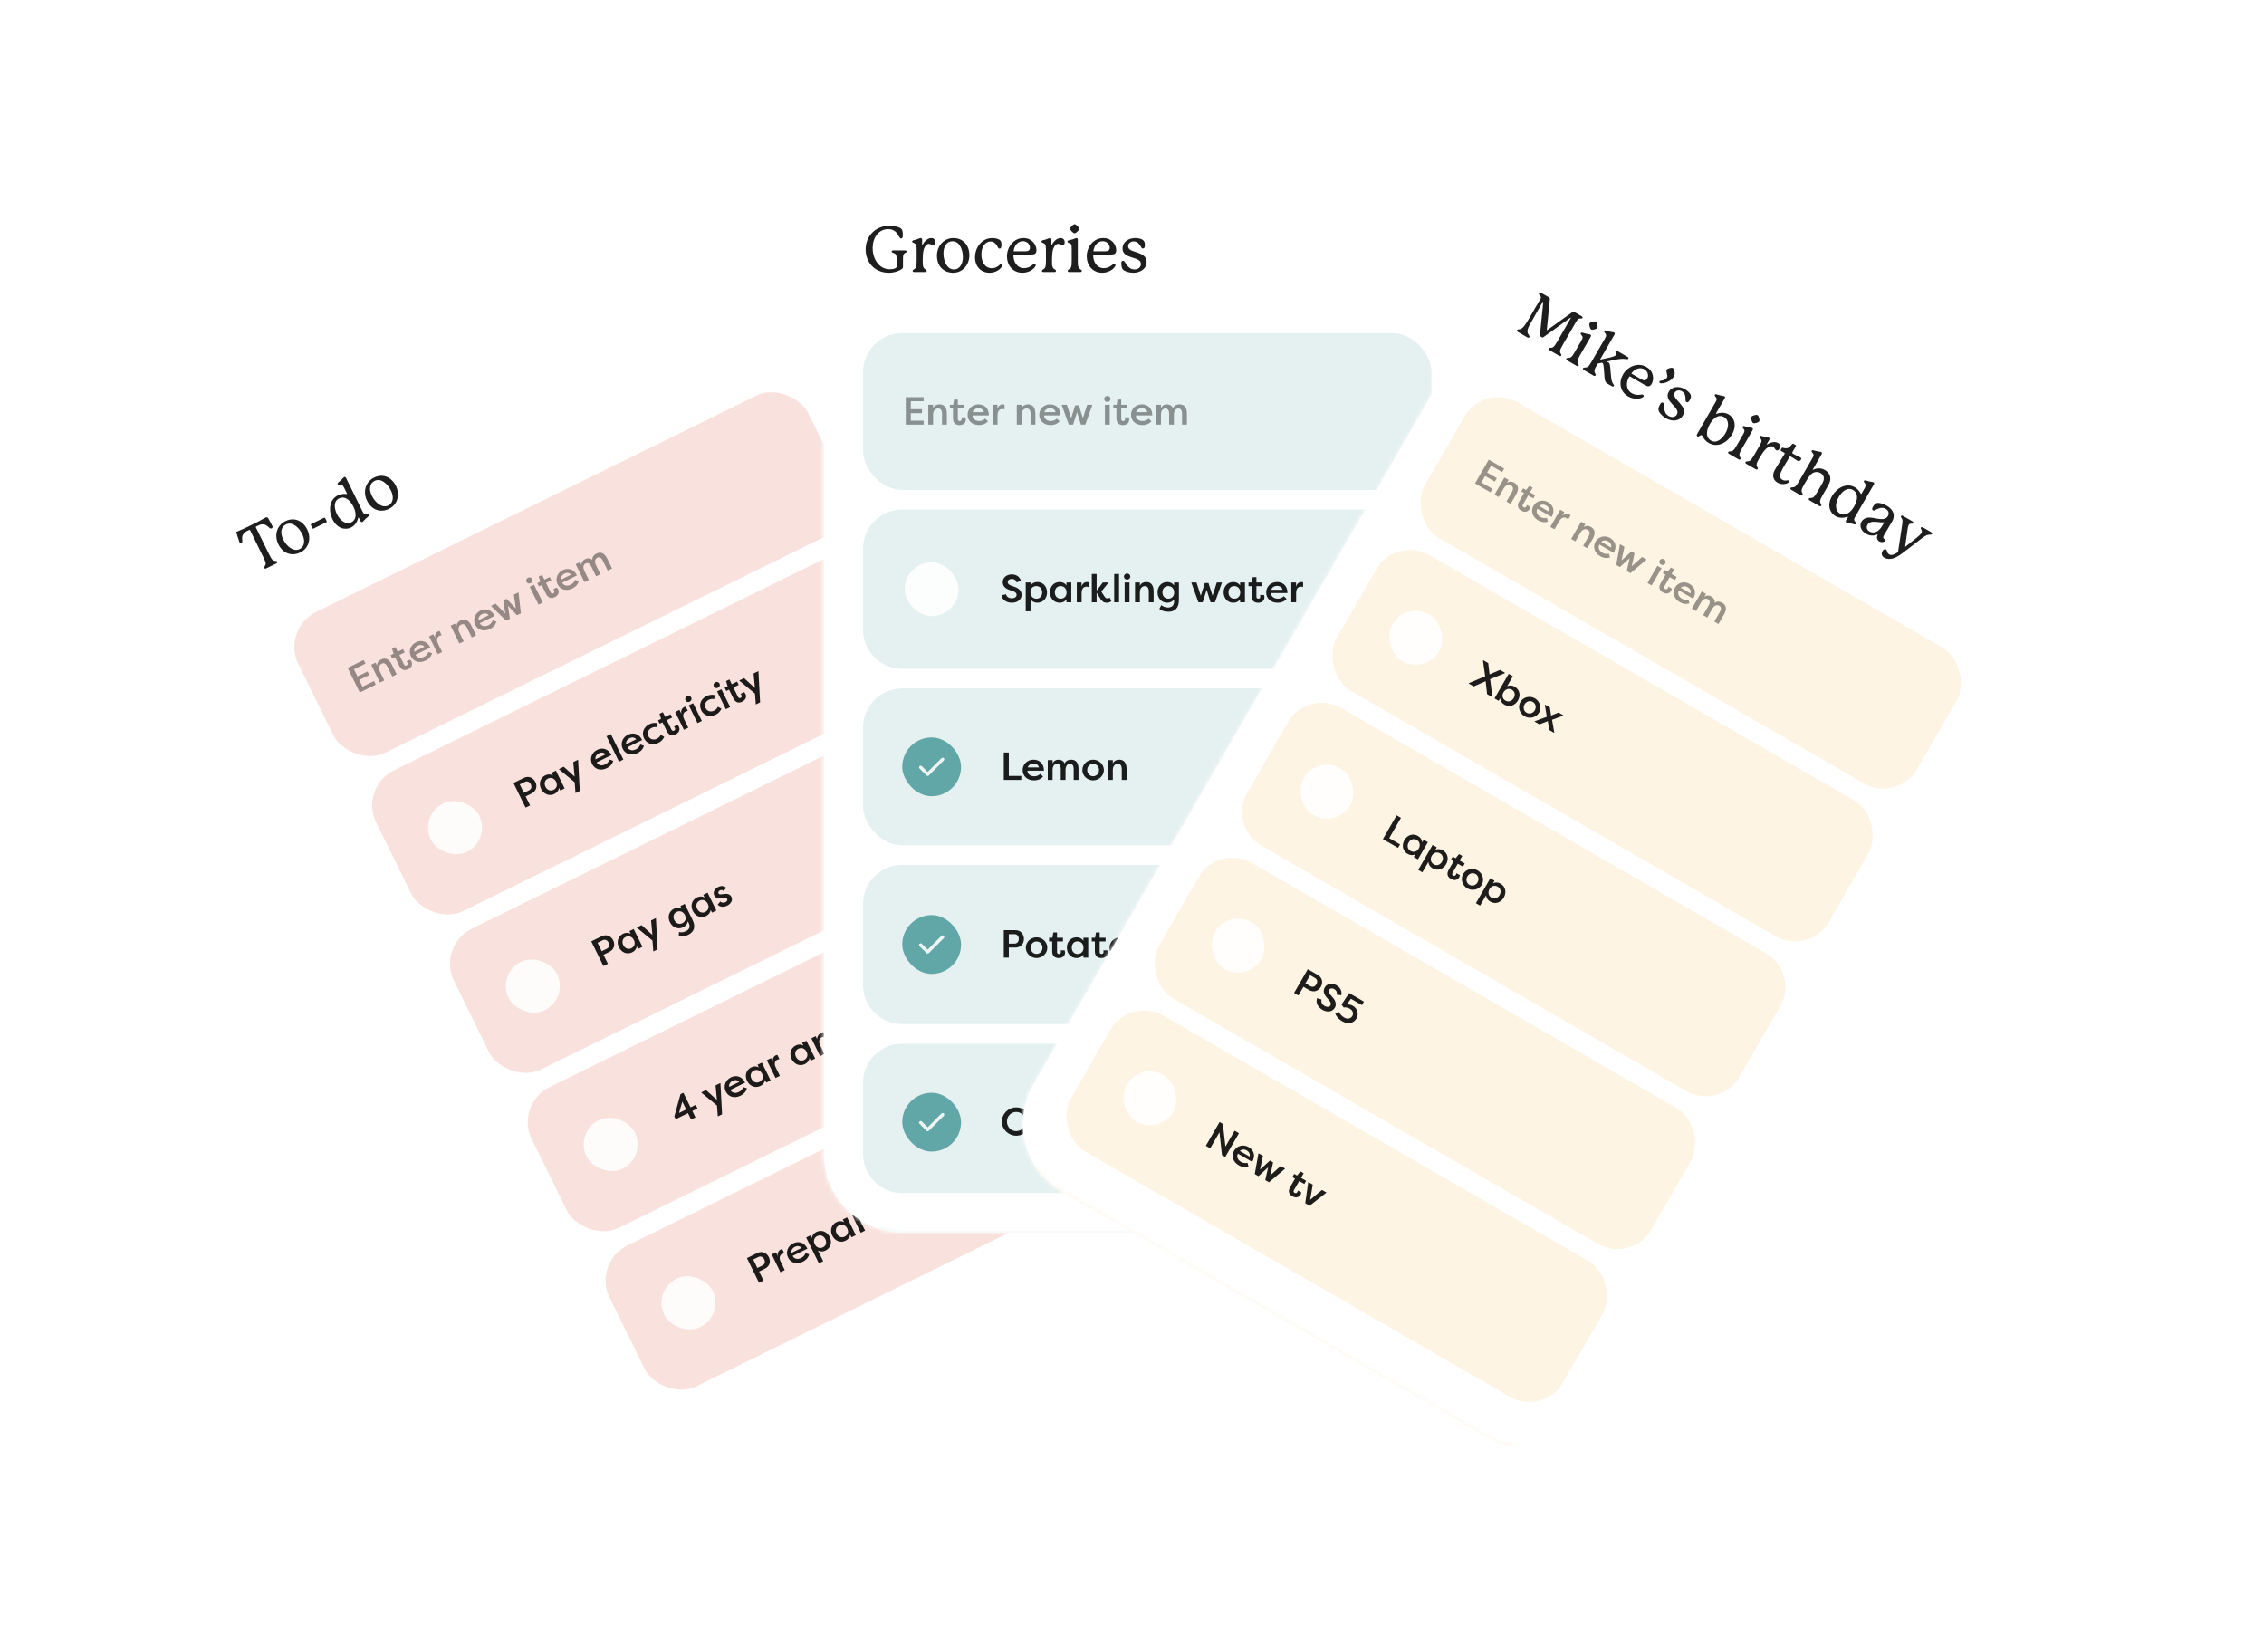 <svg width="518" height="378" viewBox="0 0 518 378" fill="none" xmlns="http://www.w3.org/2000/svg">
<g filter="url(#filter0_d_545_3467)">
<g clip-path="url(#clip0_545_3467)">
<mask id="path-1-inside-1_545_3467" fill="white">
<path d="M48.312 119.742C43.941 110.849 47.608 100.096 56.502 95.725L157.146 46.267C166.04 41.896 176.793 45.563 181.163 54.456L273.157 241.656C277.527 250.549 273.86 261.302 264.967 265.672L164.322 315.131C155.429 319.502 144.676 315.835 140.305 306.941L48.312 119.742Z"/>
</mask>
<path d="M48.312 119.742C43.941 110.849 47.608 100.096 56.502 95.725L157.146 46.267C166.04 41.896 176.793 45.563 181.163 54.456L273.157 241.656C277.527 250.549 273.86 261.302 264.967 265.672L164.322 315.131C155.429 319.502 144.676 315.835 140.305 306.941L48.312 119.742Z" fill="white"/>
<rect width="130.083" height="35.943" transform="translate(48.45 99.682) rotate(-26.17)" fill="white"/>
<path d="M61.372 106.573C61.565 106.9 61.726 107.227 61.9 107.548C62.035 107.79 62.176 108.045 62.305 108.307C62.408 108.516 62.419 108.738 62.132 108.88C61.595 109.143 61.297 107.974 60.117 107.953C59.628 107.95 59.262 108.13 58.647 108.432C58.503 108.503 58.509 108.581 58.56 108.685C58.592 108.751 61.601 114.874 61.601 114.874C61.904 115.489 62.142 115.908 62.382 116.099C62.855 116.467 63.287 116.222 63.422 116.497C63.512 116.68 63.374 116.829 63.178 116.926L60.941 118.025C60.745 118.122 60.555 118.133 60.465 117.95C60.311 117.636 60.821 117.483 60.786 116.851C60.768 116.583 60.582 116.138 60.28 115.524C60.28 115.524 57.271 109.4 57.239 109.335C57.194 109.243 57.129 109.178 56.985 109.248C56.213 109.628 55.925 109.802 55.635 110.237C55.075 111.08 55.76 112.011 55.223 112.274C55.001 112.384 54.812 112.33 54.677 112.056C54.529 111.755 54.427 111.513 54.324 111.271C54.209 111.003 54.015 110.643 53.861 110.263C53.746 109.995 53.832 109.807 54.225 109.614C54.617 109.421 55.356 109.172 56.507 108.606L58.443 107.655C59.608 107.082 60.256 106.65 60.649 106.457C60.963 106.303 61.191 106.272 61.372 106.573ZM69.148 110.175C68.409 108.67 66.886 107.258 65.421 107.978C64.27 108.544 64.065 109.911 64.778 111.364C65.666 113.169 67.255 114.256 68.538 113.626C69.833 112.989 69.778 111.457 69.148 110.175ZM65.283 107.234C67.363 106.211 69.326 107.164 70.296 109.139C71.261 111.102 70.691 113.412 68.741 114.37C66.752 115.348 64.73 114.636 63.682 112.504C62.711 110.528 63.294 108.211 65.283 107.234ZM71.489 108.862L71.123 108.116C71.078 108.024 71.091 107.953 71.196 107.901L74.166 106.442C74.257 106.397 74.335 106.423 74.38 106.515L74.747 107.261C74.792 107.352 74.765 107.43 74.674 107.475L71.704 108.935C71.612 108.98 71.534 108.953 71.489 108.862ZM80.368 107.503C81.52 106.938 81.66 105.537 80.862 103.914C79.975 102.109 78.702 101.468 77.603 102.008C76.229 102.683 76.478 104.38 77.114 105.675C77.873 107.219 79.23 108.063 80.368 107.503ZM79.18 97.35L82.864 104.848C83.031 105.188 83.173 105.443 83.329 105.561C83.698 105.818 84.255 105.463 84.397 105.751C84.461 105.882 84.447 106.019 84.178 106.232C83.739 106.594 83.43 106.892 83.18 107.177C83.069 107.313 82.997 107.365 82.918 107.404C82.748 107.487 82.598 107.447 82.476 107.198L82.129 106.492C82.097 106.427 82.038 106.407 81.999 106.426C81.973 106.439 81.953 106.465 81.933 106.523C81.725 107.422 81.178 108.259 80.328 108.677C79.072 109.294 77.176 109.04 76.064 106.776C75.112 104.84 75.325 102.299 77.275 101.341C77.903 101.032 78.588 100.939 79.259 101.015C79.311 101.022 79.344 101.022 79.37 101.009C79.409 100.99 79.409 100.958 79.39 100.918L78.779 99.675C78.612 99.335 78.464 99.067 78.249 98.961C77.847 98.769 77.395 99.073 77.253 98.785C77.189 98.654 77.196 98.537 77.478 98.317C77.911 97.974 78.173 97.715 78.489 97.365C78.574 97.275 78.633 97.197 78.738 97.145C78.895 97.068 79.064 97.115 79.18 97.35ZM89.438 100.204C88.699 98.699 87.177 97.287 85.711 98.007C84.56 98.573 84.355 99.94 85.069 101.393C85.956 103.198 87.546 104.285 88.828 103.655C90.123 103.018 90.069 101.486 89.438 100.204ZM85.573 97.263C87.653 96.24 89.616 97.193 90.587 99.168C91.551 101.131 90.981 103.441 89.031 104.399C87.043 105.377 85.02 104.665 83.972 102.533C83.001 100.557 83.584 98.24 85.573 97.263Z" fill="black" fill-opacity="0.88"/>
<g clip-path="url(#clip1_545_3467)">
<rect x="64.302" y="131.94" width="130.083" height="35.885" rx="8.971" transform="rotate(-26.17 64.302 131.94)" fill="#F9E2DD"/>
<g clip-path="url(#clip2_545_3467)">
<path d="M85.978 144.623L82.315 146.423L79.545 140.787L83.209 138.986L83.616 139.816L80.983 141.11L81.786 142.744L84.081 141.616L84.485 142.438L82.19 143.565L82.942 145.095L85.575 143.801L85.978 144.623ZM86.934 144.153L84.932 140.079L85.923 139.592L86.259 140.276C86.255 139.618 86.62 139.139 87.2 138.854C88.214 138.356 89.065 138.847 89.643 140.023L90.751 142.277L89.76 142.764L88.656 140.517C88.308 139.809 87.828 139.585 87.337 139.826C86.758 140.111 86.504 140.775 86.924 141.629L87.925 143.666L86.934 144.153ZM90.466 136.01L91 137.097L92.215 136.499L92.587 137.256L91.372 137.854L92.42 139.987C92.543 140.237 92.742 140.379 93.032 140.236C93.274 140.118 93.352 139.869 93.229 139.62C93.186 139.531 93.09 139.378 93.007 139.309L93.82 138.91C93.967 139.027 94.098 139.253 94.134 139.325C94.427 139.921 94.277 140.654 93.4 141.086C92.723 141.418 91.912 141.456 91.362 140.337L90.381 138.34L89.745 138.653L89.373 137.896L90.058 137.56L89.701 136.386L90.466 136.01ZM98.021 137.155L98.857 137.434C98.611 138.315 98.025 138.812 97.397 139.121C95.932 139.841 94.587 139.322 94.018 138.163C93.432 136.971 93.907 135.558 95.195 134.925C96.299 134.383 97.677 134.565 98.449 136.135L95.067 137.797C95.384 138.441 96.156 138.691 97.034 138.26C97.541 138.011 97.829 137.639 98.021 137.155ZM95.583 135.714C95.148 135.928 94.688 136.374 94.787 137.105L97.106 135.965C96.644 135.412 96.002 135.508 95.583 135.714ZM99.14 133.097L99.583 133.999C99.379 133.239 99.772 132.676 100.207 132.462C100.344 132.395 100.437 132.379 100.573 132.352L101.052 133.327C100.871 133.345 100.674 133.412 100.545 133.476C100.183 133.654 99.678 134.152 100.232 135.279L101.158 137.163L100.168 137.65L98.165 133.575L99.14 133.097ZM105.113 135.219L103.111 131.145L104.102 130.658L104.438 131.343C104.434 130.685 104.799 130.206 105.379 129.921C106.393 129.422 107.244 129.914 107.822 131.089L108.93 133.344L107.939 133.83L106.836 131.584C106.487 130.875 106.007 130.651 105.516 130.893C104.937 131.178 104.683 131.842 105.103 132.695L106.104 134.732L105.113 135.219ZM112.732 129.926L113.569 130.204C113.322 131.085 112.737 131.583 112.109 131.891C110.643 132.612 109.299 132.093 108.729 130.933C108.144 129.742 108.619 128.329 109.907 127.696C111.01 127.153 112.389 127.336 113.16 128.906L109.779 130.567C110.095 131.212 110.868 131.462 111.746 131.03C112.253 130.781 112.54 130.41 112.732 129.926ZM110.295 128.485C109.86 128.698 109.399 129.144 109.499 129.875L111.818 128.736C111.356 128.183 110.713 128.279 110.295 128.485ZM115.615 128.389L115.158 125.365L115.907 124.997L118.03 127.202L117.567 124.041L118.637 123.515L119.174 128.309L118.288 128.745L116.221 126.572L116.67 129.54L115.792 129.971L112.325 126.617L113.388 126.095L115.615 128.389ZM124.197 125.841L123.206 126.328L121.204 122.254L122.194 121.767L124.197 125.841ZM120.466 121.117C120.292 120.763 120.431 120.355 120.801 120.173C121.172 119.991 121.596 120.122 121.77 120.476C121.944 120.831 121.785 121.239 121.414 121.421C121.044 121.603 120.64 121.472 120.466 121.117ZM124.024 119.519L124.558 120.605L125.774 120.008L126.146 120.765L124.93 121.362L125.979 123.496C126.102 123.746 126.301 123.887 126.591 123.745C126.833 123.626 126.91 123.378 126.788 123.128C126.744 123.04 126.649 122.887 126.565 122.818L127.378 122.418C127.526 122.536 127.657 122.761 127.693 122.834C127.985 123.43 127.836 124.163 126.958 124.594C126.282 124.926 125.471 124.965 124.921 123.846L123.94 121.849L123.304 122.162L122.932 121.405L123.616 121.068L123.259 119.894L124.024 119.519ZM131.579 120.664L132.416 120.942C132.169 121.823 131.584 122.321 130.956 122.629C129.491 123.35 128.146 122.831 127.576 121.671C126.991 120.48 127.466 119.067 128.754 118.434C129.857 117.892 131.236 118.074 132.008 119.644L128.626 121.305C128.943 121.95 129.715 122.2 130.593 121.768C131.1 121.519 131.388 121.148 131.579 120.664ZM129.142 119.223C128.707 119.436 128.247 119.883 128.346 120.613L130.665 119.474C130.203 118.921 129.561 119.017 129.142 119.223ZM136.391 119.848L135.287 117.602C134.939 116.894 134.475 116.662 134 116.895C133.55 117.117 133.277 117.681 133.692 118.586L134.717 120.671L133.726 121.158L131.724 117.084L132.715 116.597L133.051 117.282C133.023 116.676 133.347 116.176 133.871 115.919C134.378 115.67 134.976 115.626 135.519 116.059C135.52 115.249 136.037 114.855 136.479 114.637C137.534 114.119 138.353 114.626 138.931 115.802L140.039 118.056L139.048 118.543L137.945 116.296C137.596 115.588 137.133 115.356 136.657 115.589C136.207 115.811 135.934 116.375 136.349 117.28L137.374 119.366L136.391 119.848Z" fill="black" fill-opacity="0.4"/>
</g>
<rect x="82.107" y="168.172" width="130.083" height="35.885" rx="8.971" transform="rotate(-26.17 82.107 168.172)" fill="#F9E2DD"/>
<rect x="95.48" y="174.408" width="12.896" height="12.896" rx="6.448" transform="rotate(-26.17 95.48 174.408)" fill="white" fill-opacity="0.88" stroke="#F9E2DD" stroke-width="0.561"/>
<g clip-path="url(#clip3_545_3467)">
<path d="M121.28 172.257L120.249 172.763L117.48 167.127L119.847 165.964C120.974 165.41 122.022 165.935 122.5 166.909C122.975 167.875 122.723 168.989 121.604 169.539L120.267 170.196L121.28 172.257ZM119.867 169.382L121.043 168.805C121.582 168.54 121.719 167.983 121.442 167.419C121.157 166.84 120.633 166.607 120.093 166.872L118.918 167.45L119.867 169.382ZM126.195 164.783L127.186 164.297L129.188 168.371L128.197 168.857L127.897 168.246C127.824 168.831 127.444 169.338 126.848 169.631C125.64 170.224 124.384 169.662 123.799 168.47C123.233 167.319 123.519 165.989 124.767 165.375C125.314 165.106 125.932 165.082 126.492 165.387L126.195 164.783ZM124.801 167.987C125.157 168.712 125.901 169.066 126.642 168.702C127.318 168.37 127.632 167.646 127.236 166.841C126.849 166.052 126.076 165.762 125.344 166.122C124.595 166.49 124.457 167.287 124.801 167.987ZM131.468 165.661L131.158 162.345L132.269 161.799L132.649 168.959L131.675 169.438L131.479 166.945L127.865 163.963L128.984 163.413L131.468 165.661ZM139.47 161.768L140.307 162.047C140.06 162.928 139.475 163.426 138.847 163.734C137.381 164.454 136.037 163.935 135.467 162.776C134.881 161.584 135.356 160.171 136.645 159.538C137.748 158.996 139.127 159.178 139.898 160.748L136.517 162.41C136.833 163.054 137.606 163.304 138.483 162.873C138.991 162.624 139.278 162.253 139.47 161.768ZM137.032 160.327C136.598 160.541 136.137 160.987 136.237 161.718L138.555 160.579C138.094 160.026 137.451 160.122 137.032 160.327ZM142.623 161.768L141.633 162.255L138.772 156.434L139.763 155.947L142.623 161.768ZM146.492 158.318L147.328 158.597C147.081 159.478 146.496 159.975 145.868 160.284C144.403 161.004 143.058 160.485 142.488 159.326C141.903 158.134 142.378 156.721 143.666 156.088C144.769 155.546 146.148 155.728 146.92 157.298L143.538 158.96C143.855 159.604 144.627 159.854 145.505 159.423C146.012 159.173 146.3 158.802 146.492 158.318ZM144.054 156.877C143.619 157.091 143.159 157.537 143.258 158.268L145.577 157.128C145.115 156.575 144.473 156.671 144.054 156.877ZM147.367 156.938C146.774 155.73 147.164 154.369 148.606 153.66C149 153.467 149.591 153.286 150.445 153.436L150.334 154.37C149.745 154.23 149.242 154.447 149.089 154.522C148.3 154.91 147.994 155.69 148.354 156.423C148.71 157.148 149.519 157.39 150.308 157.002C150.461 156.927 150.936 156.654 151.189 156.11L151.992 156.585C151.593 157.36 151.089 157.718 150.695 157.912C149.278 158.608 147.949 158.121 147.367 156.938ZM151.658 150.921L152.193 152.008L153.408 151.41L153.78 152.167L152.565 152.765L153.613 154.898C153.736 155.148 153.935 155.29 154.225 155.147C154.467 155.029 154.545 154.78 154.422 154.531C154.379 154.442 154.283 154.289 154.199 154.22L155.013 153.821C155.16 153.938 155.291 154.164 155.327 154.236C155.62 154.832 155.47 155.565 154.592 155.996C153.916 156.329 153.105 156.367 152.555 155.248L151.574 153.251L150.938 153.564L150.566 152.807L151.251 152.471L150.894 151.297L151.658 150.921ZM155.458 150.403L155.901 151.305C155.697 150.545 156.091 149.982 156.525 149.769C156.662 149.701 156.755 149.686 156.891 149.659L157.37 150.633C157.189 150.652 156.992 150.719 156.863 150.782C156.501 150.96 155.996 151.458 156.55 152.585L157.476 154.469L156.486 154.956L154.483 150.882L155.458 150.403ZM160.582 152.943L159.592 153.43L157.59 149.356L158.58 148.869L160.582 152.943ZM156.851 148.219C156.677 147.865 156.816 147.456 157.187 147.274C157.557 147.092 157.981 147.224 158.156 147.578C158.33 147.932 158.17 148.34 157.8 148.522C157.43 148.704 157.025 148.573 156.851 148.219ZM160.451 150.508C159.858 149.301 160.248 147.939 161.69 147.231C162.084 147.037 162.675 146.856 163.529 147.007L163.418 147.941C162.829 147.8 162.326 148.018 162.173 148.093C161.384 148.481 161.078 149.261 161.438 149.993C161.794 150.718 162.603 150.96 163.392 150.573C163.545 150.497 164.02 150.224 164.273 149.68L165.076 150.155C164.677 150.931 164.173 151.288 163.779 151.482C162.362 152.178 161.033 151.692 160.451 150.508ZM167.061 149.759L166.071 150.246L164.069 146.172L165.059 145.685L167.061 149.759ZM163.33 145.035C163.156 144.681 163.295 144.273 163.666 144.091C164.036 143.909 164.461 144.04 164.635 144.394C164.809 144.748 164.649 145.157 164.279 145.339C163.909 145.521 163.504 145.389 163.33 145.035ZM166.889 143.436L167.423 144.523L168.639 143.926L169.011 144.683L167.795 145.28L168.843 147.414C168.966 147.663 169.166 147.805 169.456 147.663C169.697 147.544 169.775 147.296 169.652 147.046C169.609 146.958 169.514 146.804 169.43 146.736L170.243 146.336C170.391 146.453 170.522 146.679 170.557 146.752C170.85 147.347 170.7 148.081 169.823 148.512C169.147 148.844 168.336 148.883 167.786 147.764L166.805 145.767L166.168 146.079L165.797 145.322L166.481 144.986L166.124 143.812L166.889 143.436ZM172.725 145.386L172.415 142.07L173.526 141.524L173.906 148.685L172.931 149.163L172.736 146.67L169.121 143.689L170.241 143.139L172.725 145.386Z" fill="black" fill-opacity="0.88"/>
</g>
<rect x="99.912" y="204.404" width="130.083" height="35.885" rx="8.971" transform="rotate(-26.17 99.912 204.404)" fill="#F9E2DD"/>
<rect x="113.284" y="210.64" width="12.896" height="12.896" rx="6.448" transform="rotate(-26.17 113.284 210.64)" fill="white" fill-opacity="0.88" stroke="#F9E2DD" stroke-width="0.561"/>
<g clip-path="url(#clip4_545_3467)">
<path d="M139.085 208.489L138.054 208.995L135.284 203.359L137.651 202.196C138.779 201.642 139.826 202.167 140.305 203.141C140.78 204.107 140.527 205.221 139.408 205.771L138.072 206.428L139.085 208.489ZM137.672 205.614L138.848 205.037C139.387 204.772 139.523 204.215 139.246 203.651C138.961 203.072 138.437 202.839 137.898 203.104L136.722 203.682L137.672 205.614ZM144 201.015L144.99 200.529L146.992 204.603L146.002 205.09L145.701 204.478C145.629 205.063 145.248 205.57 144.653 205.863C143.445 206.456 142.189 205.894 141.603 204.702C141.038 203.551 141.324 202.221 142.572 201.607C143.119 201.338 143.737 201.315 144.297 201.619L144 201.015ZM142.606 204.22C142.962 204.944 143.706 205.298 144.446 204.934C145.123 204.602 145.437 203.878 145.041 203.073C144.653 202.284 143.881 201.994 143.148 202.354C142.399 202.722 142.262 203.519 142.606 204.22ZM149.273 201.893L148.963 198.577L150.074 198.031L150.454 205.191L149.48 205.67L149.284 203.177L145.67 200.195L146.789 199.645L149.273 201.893ZM154.274 198.485C154.63 199.21 155.374 199.564 156.115 199.2C156.791 198.868 157.105 198.144 156.71 197.339C156.322 196.55 155.549 196.259 154.817 196.619C154.068 196.987 153.93 197.785 154.274 198.485ZM155.316 202.192C155.326 201.867 155.328 201.546 155.331 201.225C155.791 201.349 156.409 201.305 156.901 201.063C157.601 200.719 158.039 200.104 157.607 199.227L157.374 198.752C157.302 199.317 156.893 199.848 156.321 200.128C155.113 200.722 153.857 200.16 153.272 198.968C152.706 197.817 152.992 196.487 154.24 195.873C154.788 195.604 155.406 195.58 155.965 195.885L155.668 195.281L156.659 194.795L158.443 198.426C159.27 200.109 158.733 201.232 157.445 201.865C156.559 202.301 155.881 202.324 155.316 202.192ZM160.905 192.708L161.895 192.221L163.898 196.295L162.907 196.782L162.607 196.17C162.534 196.755 162.154 197.262 161.558 197.555C160.35 198.149 159.094 197.586 158.509 196.395C157.943 195.243 158.229 193.913 159.477 193.3C160.024 193.031 160.642 193.007 161.202 193.312L160.905 192.708ZM159.511 195.912C159.867 196.637 160.611 196.991 161.352 196.627C162.028 196.294 162.342 195.57 161.946 194.765C161.558 193.976 160.786 193.686 160.053 194.046C159.305 194.414 159.167 195.212 159.511 195.912ZM164.199 194.948L164.817 194.234C165.12 194.585 165.606 194.576 165.976 194.394C166.266 194.252 166.536 193.989 166.378 193.667C166.275 193.458 166.023 193.432 165.722 193.45L165.015 193.517C164.051 193.611 163.617 193.255 163.435 192.884C163.063 192.127 163.473 191.336 164.319 190.92C164.834 190.667 165.565 190.528 166.191 191.13L165.536 191.811C165.269 191.533 164.928 191.591 164.711 191.697C164.453 191.824 164.25 192.104 164.389 192.385C164.5 192.611 164.756 192.625 165.021 192.594L165.732 192.515C166.744 192.377 167.17 192.818 167.344 193.172C167.74 193.977 167.205 194.78 166.36 195.195C165.699 195.52 164.816 195.614 164.199 194.948Z" fill="black" fill-opacity="0.88"/>
</g>
<rect x="117.718" y="240.636" width="130.083" height="35.885" rx="8.971" transform="rotate(-26.17 117.718 240.636)" fill="#F9E2DD"/>
<rect x="131.09" y="246.872" width="12.896" height="12.896" rx="6.448" transform="rotate(-26.17 131.09 246.872)" fill="white" fill-opacity="0.88" stroke="#F9E2DD" stroke-width="0.561"/>
<g clip-path="url(#clip5_545_3467)">
<path d="M155.36 242.624L156.995 241.821L156.108 240.017L155.36 242.624ZM157.406 242.658L154.596 244.039L154.287 243.411L155.699 238.309L156.351 237.989L157.993 241.33L159.168 240.753L159.58 241.59L158.404 242.168L159.121 243.625L158.122 244.116L157.406 242.658ZM164.028 239.624L163.718 236.308L164.829 235.762L165.209 242.922L164.234 243.401L164.039 240.908L160.424 237.926L161.544 237.376L164.028 239.624ZM170.056 236.702L170.893 236.98C170.646 237.861 170.061 238.359 169.433 238.667C167.967 239.388 166.623 238.869 166.053 237.709C165.467 236.518 165.942 235.105 167.231 234.472C168.334 233.93 169.713 234.112 170.484 235.682L167.103 237.343C167.419 237.988 168.192 238.238 169.069 237.806C169.577 237.557 169.864 237.186 170.056 236.702ZM167.618 235.261C167.184 235.474 166.723 235.921 166.823 236.651L169.141 235.512C168.68 234.959 168.037 235.055 167.618 235.261ZM173.325 231.587L174.315 231.1L176.317 235.174L175.327 235.661L175.026 235.049C174.954 235.634 174.573 236.141 173.977 236.434C172.77 237.028 171.514 236.465 170.928 235.274C170.362 234.122 170.648 232.792 171.896 232.179C172.444 231.91 173.062 231.886 173.621 232.191L173.325 231.587ZM171.931 234.791C172.287 235.516 173.03 235.87 173.771 235.506C174.448 235.173 174.761 234.449 174.366 233.644C173.978 232.855 173.206 232.565 172.473 232.925C171.724 233.293 171.586 234.091 171.931 234.791ZM176.42 230.066L176.863 230.968C176.659 230.208 177.052 229.645 177.487 229.431C177.624 229.364 177.716 229.349 177.853 229.322L178.332 230.296C178.151 230.315 177.954 230.382 177.825 230.445C177.463 230.623 176.958 231.121 177.512 232.248L178.438 234.132L177.447 234.619L175.445 230.545L176.42 230.066ZM183.515 226.579L184.505 226.092L186.507 230.167L185.517 230.653L185.216 230.041C185.144 230.627 184.764 231.134 184.168 231.426C182.96 232.02 181.704 231.458 181.118 230.266C180.553 229.114 180.839 227.784 182.087 227.171C182.634 226.902 183.252 226.878 183.812 227.183L183.515 226.579ZM182.121 229.783C182.477 230.508 183.221 230.862 183.961 230.498C184.638 230.166 184.952 229.442 184.556 228.637C184.168 227.847 183.396 227.557 182.663 227.917C181.914 228.285 181.777 229.083 182.121 229.783ZM187.638 229.611L185.636 225.537L186.626 225.05L186.962 225.735C186.959 225.077 187.323 224.598 187.903 224.313C188.917 223.814 189.769 224.306 190.346 225.481L191.454 227.736L190.464 228.222L189.36 225.976C189.012 225.267 188.532 225.043 188.041 225.285C187.461 225.57 187.208 226.234 187.627 227.087L188.628 229.125L187.638 229.611ZM192.528 227.208L190.526 223.134L191.517 222.647L191.853 223.331C191.849 222.673 192.214 222.194 192.794 221.91C193.808 221.411 194.659 221.902 195.237 223.078L196.345 225.332L195.354 225.819L194.251 223.573C193.902 222.864 193.422 222.64 192.931 222.881C192.352 223.166 192.098 223.831 192.518 224.684L193.519 226.721L192.528 227.208ZM198.426 224.31L197.435 224.796L195.433 220.722L196.423 220.236L198.426 224.31ZM194.695 219.586C194.521 219.232 194.66 218.823 195.03 218.641C195.401 218.459 195.825 218.591 195.999 218.945C196.173 219.299 196.014 219.707 195.643 219.889C195.273 220.071 194.869 219.94 194.695 219.586ZM201.461 217.76L201.82 222.642L200.781 223.152L197.137 219.885L198.208 219.359L200.755 221.796L200.39 218.287L201.461 217.76ZM206.713 218.688L207.549 218.967C207.303 219.848 206.717 220.345 206.089 220.654C204.624 221.374 203.279 220.855 202.71 219.696C202.124 218.504 202.599 217.091 203.887 216.458C204.991 215.916 206.369 216.098 207.141 217.668L203.759 219.33C204.076 219.974 204.848 220.224 205.726 219.793C206.233 219.543 206.521 219.172 206.713 218.688ZM204.275 217.247C203.84 217.46 203.38 217.907 203.479 218.638L205.798 217.498C205.336 216.945 204.694 217.041 204.275 217.247ZM207.832 214.629L208.275 215.531C208.071 214.772 208.465 214.209 208.899 213.995C209.036 213.928 209.129 213.912 209.265 213.885L209.744 214.859C209.563 214.878 209.366 214.945 209.237 215.008C208.875 215.186 208.37 215.684 208.924 216.812L209.85 218.696L208.86 219.182L206.857 215.108L207.832 214.629ZM211.121 216.872L211.739 216.158C212.042 216.509 212.527 216.5 212.898 216.318C213.188 216.176 213.458 215.913 213.3 215.591C213.197 215.381 212.945 215.356 212.644 215.374L211.937 215.441C210.973 215.535 210.538 215.179 210.356 214.808C209.985 214.051 210.395 213.26 211.241 212.844C211.756 212.591 212.487 212.452 213.113 213.054L212.458 213.735C212.191 213.457 211.85 213.514 211.632 213.621C211.375 213.748 211.172 214.027 211.311 214.309C211.422 214.535 211.678 214.548 211.943 214.518L212.654 214.439C213.666 214.301 214.092 214.742 214.266 215.096C214.662 215.901 214.127 216.704 213.281 217.119C212.621 217.444 211.738 217.538 211.121 216.872ZM216.791 210.227L217.781 209.74L219.783 213.814L218.793 214.301L218.492 213.689C218.42 214.274 218.039 214.781 217.443 215.074C216.236 215.667 214.98 215.105 214.394 213.914C213.828 212.762 214.114 211.432 215.362 210.819C215.91 210.55 216.528 210.526 217.087 210.831L216.791 210.227ZM215.396 213.431C215.753 214.156 216.496 214.51 217.237 214.146C217.914 213.813 218.227 213.089 217.832 212.284C217.444 211.495 216.672 211.205 215.939 211.565C215.19 211.933 215.052 212.73 215.396 213.431ZM219.885 208.706L220.329 209.608C220.125 208.848 220.518 208.285 220.953 208.071C221.09 208.004 221.182 207.989 221.319 207.962L221.798 208.936C221.617 208.955 221.42 209.021 221.291 209.085C220.929 209.263 220.424 209.761 220.978 210.888L221.904 212.772L220.913 213.259L218.911 209.185L219.885 208.706ZM225.154 209.586L224.844 206.269L225.955 205.723L226.335 212.884L225.36 213.363L225.165 210.87L221.55 207.888L222.67 207.338L225.154 209.586Z" fill="black" fill-opacity="0.88"/>
</g>
<rect x="135.522" y="276.869" width="130.083" height="35.885" rx="8.971" transform="rotate(-26.17 135.522 276.869)" fill="#F9E2DD"/>
<rect x="148.895" y="283.104" width="12.896" height="12.896" rx="6.448" transform="rotate(-26.17 148.895 283.104)" fill="white" fill-opacity="0.88" stroke="#F9E2DD" stroke-width="0.561"/>
<g clip-path="url(#clip6_545_3467)">
<path d="M174.695 280.953L173.664 281.46L170.895 275.824L173.262 274.66C174.389 274.106 175.437 274.631 175.915 275.605C176.39 276.572 176.138 277.685 175.019 278.235L173.682 278.892L174.695 280.953ZM173.282 278.079L174.458 277.501C174.997 277.236 175.134 276.679 174.857 276.116C174.572 275.536 174.048 275.304 173.508 275.569L172.333 276.146L173.282 278.079ZM177.539 274.498L177.982 275.399C177.779 274.64 178.172 274.077 178.607 273.863C178.744 273.796 178.836 273.78 178.973 273.753L179.451 274.727C179.271 274.746 179.074 274.813 178.945 274.876C178.583 275.054 178.078 275.552 178.632 276.68L179.557 278.564L178.567 279.05L176.565 274.976L177.539 274.498ZM184.307 274.68L185.143 274.959C184.896 275.84 184.311 276.338 183.683 276.646C182.218 277.366 180.873 276.847 180.304 275.688C179.718 274.496 180.193 273.083 181.481 272.45C182.584 271.908 183.963 272.09 184.735 273.66L181.353 275.322C181.67 275.966 182.442 276.216 183.32 275.785C183.827 275.536 184.115 275.165 184.307 274.68ZM181.869 273.239C181.434 273.453 180.974 273.899 181.073 274.63L183.392 273.491C182.93 272.938 182.288 273.034 181.869 273.239ZM188.35 276.532L187.36 277.019L184.451 271.101L185.442 270.614L185.742 271.226C185.815 270.641 186.195 270.134 186.791 269.841C187.999 269.247 189.255 269.81 189.84 271.001C190.406 272.153 190.12 273.483 188.872 274.096C188.325 274.365 187.707 274.389 187.147 274.084L188.35 276.532ZM188.838 271.484C188.482 270.759 187.738 270.405 186.997 270.769C186.321 271.102 186.007 271.826 186.403 272.631C186.791 273.42 187.563 273.71 188.296 273.35C189.044 272.982 189.182 272.185 188.838 271.484ZM192.82 266.988L193.81 266.502L195.812 270.576L194.822 271.062L194.521 270.45C194.449 271.036 194.068 271.543 193.473 271.835C192.265 272.429 191.009 271.867 190.423 270.675C189.858 269.524 190.144 268.194 191.392 267.58C191.939 267.311 192.557 267.287 193.117 267.592L192.82 266.988ZM191.426 270.192C191.782 270.917 192.526 271.271 193.266 270.907C193.943 270.575 194.257 269.851 193.861 269.046C193.473 268.257 192.701 267.966 191.968 268.326C191.219 268.694 191.081 269.492 191.426 270.192ZM195.915 265.467L196.358 266.369C196.154 265.61 196.548 265.047 196.982 264.833C197.119 264.766 197.212 264.75 197.348 264.723L197.827 265.697C197.646 265.716 197.449 265.783 197.32 265.846C196.958 266.024 196.453 266.522 197.007 267.65L197.933 269.534L196.943 270.02L194.94 265.946L195.915 265.467ZM202.682 265.65L203.519 265.929C203.272 266.81 202.687 267.307 202.059 267.616C200.593 268.336 199.249 267.817 198.679 266.658C198.094 265.466 198.569 264.053 199.857 263.42C200.96 262.878 202.339 263.06 203.11 264.63L199.729 266.292C200.045 266.936 200.818 267.186 201.696 266.755C202.203 266.506 202.49 266.135 202.682 265.65ZM200.245 264.209C199.81 264.423 199.349 264.869 199.449 265.6L201.768 264.46C201.306 263.908 200.663 264.004 200.245 264.209ZM210.236 260.938C210.822 262.13 210.5 263.468 209.292 264.061C208.696 264.354 208.062 264.346 207.555 264.045L207.856 264.657L206.865 265.144L204.005 259.323L204.995 258.836L206.15 261.187C206.251 260.558 206.647 260.083 207.195 259.814C208.443 259.201 209.671 259.787 210.236 260.938ZM209.242 261.437C208.898 260.737 208.182 260.359 207.433 260.727C206.701 261.087 206.467 261.871 206.854 262.66C207.25 263.466 208.007 263.663 208.683 263.331C209.424 262.967 209.598 262.162 209.242 261.437ZM213.117 262.072L212.126 262.559L210.124 258.485L211.114 257.998L213.117 262.072ZM209.386 257.348C209.212 256.994 209.351 256.586 209.721 256.404C210.092 256.222 210.516 256.353 210.69 256.707C210.864 257.061 210.705 257.47 210.334 257.652C209.964 257.834 209.56 257.702 209.386 257.348ZM213.229 256.959L213.672 257.861C213.469 257.101 213.862 256.538 214.296 256.324C214.433 256.257 214.526 256.242 214.662 256.215L215.141 257.189C214.96 257.208 214.763 257.274 214.634 257.338C214.272 257.516 213.767 258.014 214.321 259.141L215.247 261.025L214.257 261.512L212.255 257.438L213.229 256.959ZM216.034 254.231L216.568 255.318L217.784 254.72L218.156 255.477L216.94 256.075L217.989 258.208C218.112 258.458 218.311 258.6 218.601 258.457C218.843 258.339 218.921 258.09 218.798 257.841C218.754 257.752 218.659 257.599 218.575 257.53L219.389 257.131C219.536 257.248 219.667 257.474 219.703 257.546C219.995 258.142 219.846 258.875 218.968 259.306C218.292 259.639 217.481 259.677 216.931 258.558L215.95 256.561L215.314 256.874L214.942 256.117L215.626 255.781L215.269 254.607L216.034 254.231ZM220.861 258.266L218.001 252.445L218.991 251.958L220.186 254.39C220.183 253.732 220.539 253.257 221.119 252.972C222.133 252.473 222.992 252.961 223.57 254.136L224.678 256.391L223.688 256.877L222.584 254.631C222.235 253.922 221.747 253.702 221.256 253.944C220.773 254.181 220.396 254.816 220.851 255.742L221.852 257.779L220.861 258.266ZM225.48 253.458C225.836 254.182 226.58 254.536 227.321 254.172C227.997 253.84 228.303 253.12 227.907 252.315C227.519 251.526 226.755 251.232 226.014 251.596C225.265 251.964 225.136 252.757 225.48 253.458ZM226.015 248.506L227.006 248.02L229.867 253.841L228.876 254.327L228.575 253.716C228.495 254.305 228.115 254.812 227.519 255.105C226.319 255.694 225.063 255.132 224.477 253.94C223.912 252.789 224.19 251.463 225.438 250.849C225.985 250.58 226.603 250.556 227.171 250.857L226.015 248.506ZM232.119 247.676L233.109 247.189L235.111 251.264L234.121 251.75L233.82 251.138C233.748 251.724 233.367 252.231 232.771 252.523C231.564 253.117 230.308 252.554 229.722 251.363C229.156 250.211 229.442 248.881 230.69 248.268C231.238 247.999 231.856 247.975 232.415 248.28L232.119 247.676ZM230.724 250.88C231.08 251.605 231.824 251.959 232.565 251.595C233.241 251.263 233.555 250.539 233.16 249.734C232.772 248.944 232 248.654 231.267 249.014C230.518 249.382 230.38 250.18 230.724 250.88ZM237.392 248.554L237.081 245.237L238.192 244.691L238.572 251.852L237.598 252.33L237.403 249.837L233.788 246.856L234.907 246.306L237.392 248.554Z" fill="black" fill-opacity="0.88"/>
</g>
</g>
</g>
<path d="M40.398 103.639L173.25 38.353L40.398 103.639ZM281.208 237.699C287.764 251.039 282.264 267.168 268.924 273.724L168.279 323.183C154.938 329.739 138.81 324.239 132.254 310.898L148.357 302.985C150.542 307.432 155.919 309.265 160.365 307.08L261.01 257.621C265.457 255.436 267.29 250.059 265.105 245.612L281.208 237.699ZM168.279 323.183C154.938 329.739 138.81 324.239 132.254 310.898L44.217 131.75C37.661 118.41 43.161 102.281 56.502 95.725C52.055 97.911 51.993 106.892 56.363 115.785L148.357 302.985C150.542 307.432 155.919 309.265 160.365 307.08L168.279 323.183ZM157.146 46.267C170.487 39.711 186.616 45.211 193.171 58.551L281.208 237.699C287.764 251.039 282.264 267.168 268.924 273.724L261.01 257.621C265.457 255.436 267.29 250.059 265.105 245.612L173.111 58.413C168.741 49.52 161.593 44.081 157.146 46.267Z" fill="white" mask="url(#path-1-inside-1_545_3467)"/>
<g clip-path="url(#clip7_545_3467)">
<mask id="path-19-inside-2_545_3467" fill="white">
<path d="M188.488 46.206C188.488 36.297 196.521 28.263 206.431 28.263H318.572C328.481 28.263 336.514 36.297 336.514 46.206V251.984C336.514 261.894 328.481 269.927 318.572 269.927H206.431C196.521 269.927 188.488 261.894 188.488 251.984V46.206Z"/>
</mask>
<path d="M188.488 46.206C188.488 36.297 196.521 28.263 206.431 28.263H318.572C328.481 28.263 336.514 36.297 336.514 46.206V251.984C336.514 261.894 328.481 269.927 318.572 269.927H206.431C196.521 269.927 188.488 261.894 188.488 251.984V46.206Z" fill="white"/>
<rect width="130.083" height="35.943" transform="translate(197.46 28.263)" fill="white"/>
<path d="M207.038 45.278C207.3 45.278 207.446 45.365 207.446 45.526C207.446 45.745 207.213 45.774 206.98 45.934C206.644 46.153 206.601 46.444 206.601 47.508V48.966C206.601 49.273 206.542 49.374 206.338 49.535C205.886 49.885 204.778 50.395 203.364 50.395C200.055 50.395 198.058 47.931 198.058 45.074C198.058 41.998 200.317 39.651 203.481 39.651C204.399 39.651 205.318 39.811 205.901 40.117C206.499 40.423 206.557 40.934 206.557 41.75C206.557 42.071 206.557 42.552 206.163 42.552C205.551 42.552 205.478 40.423 203.218 40.423C200.959 40.423 199.661 42.45 199.661 44.724C199.661 47.363 201.207 49.593 203.568 49.593C203.962 49.593 204.385 49.564 204.822 49.374C205.07 49.273 205.143 49.127 205.143 48.893V47.508C205.143 46.401 205.099 46.138 204.545 45.919C204.297 45.817 204.006 45.774 204.006 45.54C204.006 45.365 204.151 45.278 204.414 45.278H207.038ZM213.095 42.464C213.664 42.464 214.014 42.858 214.014 43.441C214.014 43.791 213.897 44.112 213.518 44.112C213.168 44.112 212.979 43.791 212.541 43.791C212.264 43.791 211.958 43.922 211.71 44.301C211.361 44.826 211.113 45.511 211.113 47.683C211.113 48.398 211.142 48.879 211.288 49.17C211.55 49.695 212.031 49.637 212.031 49.958C212.031 50.162 211.856 50.235 211.623 50.235H209.218C208.984 50.235 208.809 50.162 208.809 49.958C208.809 49.651 209.334 49.666 209.567 49.141C209.684 48.864 209.728 48.398 209.728 47.683V45.074C209.728 44.447 209.67 44.097 209.538 43.908C209.276 43.529 208.707 43.587 208.707 43.266C208.707 43.106 208.795 43.004 209.101 42.946C209.582 42.843 209.874 42.741 210.296 42.552C210.428 42.493 210.544 42.464 210.646 42.464C210.865 42.464 210.982 42.61 210.982 42.873V44.024C210.982 44.053 210.982 44.083 211.011 44.083C211.04 44.083 211.054 44.039 211.069 44.01C211.375 43.383 212.162 42.464 213.095 42.464ZM220.306 46.809C220.306 45.132 219.563 43.193 217.93 43.193C216.647 43.193 215.86 44.33 215.86 45.949C215.86 47.96 216.807 49.637 218.236 49.637C219.679 49.637 220.306 48.237 220.306 46.809ZM218.134 42.464C220.452 42.464 221.793 44.185 221.793 46.386C221.793 48.573 220.262 50.395 218.09 50.395C215.874 50.395 214.373 48.864 214.373 46.488C214.373 44.287 215.918 42.464 218.134 42.464ZM229.34 48.66C229.34 49.054 228.334 50.395 226.41 50.395C224.558 50.395 223.086 49.068 223.086 46.882C223.086 44.622 224.617 42.464 227.051 42.464C227.634 42.464 228.48 42.61 228.859 43.004C229.078 43.222 229.136 43.631 229.136 43.98C229.136 44.666 228.99 44.87 228.713 44.87C228.378 44.87 228.305 44.52 228.086 44.156C227.868 43.791 227.416 43.252 226.643 43.252C225.506 43.252 224.544 44.36 224.544 46.211C224.544 47.815 225.287 49.36 226.949 49.36C228.247 49.36 228.742 48.383 229.078 48.383C229.238 48.383 229.34 48.514 229.34 48.66ZM231.949 45.249C231.934 45.365 231.934 45.395 231.934 45.409C231.934 45.482 231.964 45.497 232.051 45.497C232.153 45.497 234.427 45.497 234.427 45.497C235.273 45.497 235.652 45.322 235.652 44.651C235.652 43.98 235.069 43.179 234.034 43.179C232.867 43.179 232.124 44.17 231.949 45.249ZM236.658 48.354C236.833 48.354 236.978 48.456 236.978 48.66C236.978 49.068 235.87 50.395 233.932 50.395C231.701 50.395 230.389 48.646 230.389 46.648C230.389 44.52 231.905 42.464 234.165 42.464C236.264 42.464 237.139 44.17 237.139 45.191C237.139 46.08 236.701 46.211 235.987 46.226C235.987 46.226 232.138 46.226 232.036 46.226C231.934 46.226 231.876 46.269 231.876 46.371V46.444C231.876 47.975 232.751 49.345 234.296 49.345C235.725 49.345 236.308 48.354 236.658 48.354ZM242.679 42.464C243.248 42.464 243.598 42.858 243.598 43.441C243.598 43.791 243.481 44.112 243.102 44.112C242.752 44.112 242.563 43.791 242.125 43.791C241.848 43.791 241.542 43.922 241.294 44.301C240.944 44.826 240.696 45.511 240.696 47.683C240.696 48.398 240.726 48.879 240.871 49.17C241.134 49.695 241.615 49.637 241.615 49.958C241.615 50.162 241.44 50.235 241.207 50.235H238.801C238.568 50.235 238.393 50.162 238.393 49.958C238.393 49.651 238.918 49.666 239.151 49.141C239.268 48.864 239.312 48.398 239.312 47.683V45.074C239.312 44.447 239.253 44.097 239.122 43.908C238.86 43.529 238.291 43.587 238.291 43.266C238.291 43.106 238.379 43.004 238.685 42.946C239.166 42.843 239.457 42.741 239.88 42.552C240.011 42.493 240.128 42.464 240.23 42.464C240.449 42.464 240.565 42.61 240.565 42.873V44.024C240.565 44.053 240.565 44.083 240.594 44.083C240.624 44.083 240.638 44.039 240.653 44.01C240.959 43.383 241.746 42.464 242.679 42.464ZM246.91 40.336C246.91 40.657 246.21 41.371 245.875 41.371C245.54 41.371 244.84 40.657 244.84 40.336C244.84 40.001 245.54 39.286 245.875 39.286C246.21 39.286 246.91 40.001 246.91 40.336ZM246.604 47.683C246.604 48.412 246.633 48.879 246.779 49.17C247.041 49.681 247.522 49.651 247.522 49.958C247.522 50.162 247.333 50.235 247.114 50.235H244.68C244.461 50.235 244.286 50.162 244.286 49.958C244.286 49.651 244.796 49.637 245.03 49.17C245.175 48.879 245.204 48.398 245.204 47.683V45.089C245.204 44.462 245.204 44.126 245.059 43.893C244.971 43.747 244.796 43.66 244.578 43.587C244.374 43.514 244.228 43.441 244.228 43.295C244.228 43.15 244.286 43.033 244.636 42.96C245.175 42.843 245.584 42.727 246.021 42.537C246.123 42.493 246.21 42.464 246.298 42.464C246.473 42.464 246.604 42.581 246.604 42.843V47.683ZM250.2 45.249C250.186 45.365 250.186 45.395 250.186 45.409C250.186 45.482 250.215 45.497 250.302 45.497C250.404 45.497 252.679 45.497 252.679 45.497C253.524 45.497 253.903 45.322 253.903 44.651C253.903 43.98 253.32 43.179 252.285 43.179C251.119 43.179 250.375 44.17 250.2 45.249ZM254.909 48.354C255.084 48.354 255.23 48.456 255.23 48.66C255.23 49.068 254.122 50.395 252.183 50.395C249.952 50.395 248.64 48.646 248.64 46.648C248.64 44.52 250.157 42.464 252.416 42.464C254.515 42.464 255.39 44.17 255.39 45.191C255.39 46.08 254.953 46.211 254.238 46.226C254.238 46.226 250.39 46.226 250.288 46.226C250.186 46.226 250.127 46.269 250.127 46.371V46.444C250.127 47.975 251.002 49.345 252.547 49.345C253.976 49.345 254.559 48.354 254.909 48.354ZM256.555 48.281C256.555 47.96 256.613 47.654 256.949 47.654C257.284 47.654 257.444 48.106 257.765 48.558C258.144 49.083 258.669 49.637 259.573 49.637C260.462 49.637 261.045 49.068 261.045 48.412C261.045 46.503 256.832 47.421 256.832 44.826C256.832 43.412 258.144 42.464 259.748 42.464C260.462 42.464 261.147 42.639 261.482 42.887C261.861 43.164 261.949 43.631 261.949 43.995C261.949 44.33 261.934 44.841 261.512 44.841C261.162 44.841 261.133 44.535 260.826 44.083C260.535 43.66 260.112 43.222 259.383 43.222C258.771 43.222 258.115 43.631 258.115 44.316C258.115 45.22 259.194 45.424 260.258 45.788C261.307 46.138 262.343 46.634 262.343 47.96C262.343 49.302 261.118 50.395 259.296 50.395C258.275 50.395 257.328 50.06 256.949 49.681C256.642 49.374 256.555 48.733 256.555 48.281Z" fill="black" fill-opacity="0.88"/>
<g clip-path="url(#clip8_545_3467)">
<rect x="197.46" y="64.206" width="130.083" height="35.885" rx="8.971" fill="#E5F0F0"/>
<g clip-path="url(#clip9_545_3467)">
<path d="M211.321 85.148H207.239V78.868H211.321V79.793H208.387V81.614H210.944V82.529H208.387V84.233H211.321V85.148ZM212.386 85.148V80.609H213.49V81.371C213.777 80.779 214.315 80.51 214.961 80.51C216.091 80.51 216.639 81.327 216.639 82.636V85.148H215.535V82.645C215.535 81.856 215.203 81.443 214.656 81.443C214.01 81.443 213.49 81.928 213.49 82.879V85.148H212.386ZM219.147 79.398V80.609H220.501V81.452H219.147V83.829C219.147 84.108 219.263 84.323 219.586 84.323C219.855 84.323 220.035 84.135 220.035 83.856C220.035 83.758 220.017 83.578 219.972 83.48H220.878C220.959 83.65 220.977 83.91 220.977 83.991C220.977 84.655 220.519 85.247 219.541 85.247C218.788 85.247 218.043 84.924 218.043 83.677V81.452H217.335V80.609H218.097L218.294 79.398H219.147ZM225.422 83.758L226.05 84.377C225.44 85.059 224.696 85.247 223.996 85.247C222.363 85.247 221.385 84.188 221.385 82.897C221.385 81.569 222.435 80.51 223.87 80.51C225.099 80.51 226.257 81.282 226.257 83.031H222.489C222.489 83.749 223.072 84.314 224.05 84.314C224.615 84.314 225.037 84.108 225.422 83.758ZM223.87 81.389C223.386 81.389 222.776 81.587 222.543 82.287H225.126C224.956 81.587 224.337 81.389 223.87 81.389ZM228.217 80.609V81.614C228.369 80.842 228.97 80.51 229.455 80.51C229.607 80.51 229.697 80.537 229.831 80.573V81.659C229.661 81.596 229.455 81.569 229.311 81.569C228.907 81.569 228.235 81.793 228.235 83.049V85.148H227.131V80.609H228.217ZM232.642 85.148V80.609H233.745V81.371C234.032 80.779 234.571 80.51 235.217 80.51C236.347 80.51 236.894 81.327 236.894 82.636V85.148H235.791V82.645C235.791 81.856 235.459 81.443 234.911 81.443C234.266 81.443 233.745 81.928 233.745 82.879V85.148H232.642ZM241.814 83.758L242.442 84.377C241.832 85.059 241.087 85.247 240.388 85.247C238.755 85.247 237.777 84.188 237.777 82.897C237.777 81.569 238.827 80.51 240.262 80.51C241.491 80.51 242.648 81.282 242.648 83.031H238.881C238.881 83.749 239.464 84.314 240.442 84.314C241.007 84.314 241.428 84.108 241.814 83.758ZM240.262 81.389C239.778 81.389 239.168 81.587 238.934 82.287H241.518C241.348 81.587 240.729 81.389 240.262 81.389ZM245.079 83.65L246.003 80.734H246.837L247.77 83.65L248.748 80.609H249.941L248.309 85.148H247.322L246.425 82.287L245.519 85.148H244.541L242.908 80.609H244.092L245.079 83.65ZM253.905 85.148H252.801V80.609H253.905V85.148ZM252.64 79.263C252.64 78.868 252.945 78.563 253.357 78.563C253.77 78.563 254.093 78.868 254.093 79.263C254.093 79.658 253.77 79.954 253.357 79.954C252.945 79.954 252.64 79.658 252.64 79.263ZM256.539 79.398V80.609H257.893V81.452H256.539V83.829C256.539 84.108 256.655 84.323 256.978 84.323C257.247 84.323 257.427 84.135 257.427 83.856C257.427 83.758 257.409 83.578 257.364 83.48H258.27C258.351 83.65 258.369 83.91 258.369 83.991C258.369 84.655 257.911 85.247 256.933 85.247C256.18 85.247 255.435 84.924 255.435 83.677V81.452H254.726V80.609H255.489L255.686 79.398H256.539ZM262.814 83.758L263.442 84.377C262.832 85.059 262.088 85.247 261.388 85.247C259.755 85.247 258.777 84.188 258.777 82.897C258.777 81.569 259.827 80.51 261.262 80.51C262.491 80.51 263.649 81.282 263.649 83.031H259.881C259.881 83.749 260.464 84.314 261.442 84.314C262.007 84.314 262.429 84.108 262.814 83.758ZM261.262 81.389C260.778 81.389 260.168 81.587 259.935 82.287H262.518C262.348 81.587 261.729 81.389 261.262 81.389ZM267.493 85.148V82.645C267.493 81.856 267.179 81.443 266.649 81.443C266.147 81.443 265.653 81.829 265.627 82.825V85.148H264.523V80.609H265.627V81.371C265.869 80.815 266.38 80.51 266.963 80.51C267.528 80.51 268.085 80.734 268.381 81.362C268.74 80.636 269.376 80.51 269.87 80.51C271.045 80.51 271.557 81.327 271.557 82.636V85.148H270.453V82.645C270.453 81.856 270.139 81.443 269.61 81.443C269.107 81.443 268.614 81.829 268.587 82.825V85.148H267.493Z" fill="black" fill-opacity="0.4"/>
</g>
<path d="M197.46 113.548C197.46 108.593 201.477 104.577 206.431 104.577H318.572C323.527 104.577 327.543 108.593 327.543 113.548V132.033C327.543 136.988 323.527 141.005 318.572 141.005H206.431C201.477 141.005 197.46 136.988 197.46 132.033V113.548Z" fill="#E5F0F0"/>
<rect x="206.712" y="116.342" width="12.896" height="12.896" rx="6.448" fill="white" fill-opacity="0.88" stroke="#E5F0F0" stroke-width="0.561"/>
<path d="M229.129 124.185L230.169 123.952C230.304 124.49 230.788 124.876 231.47 124.876C232.125 124.876 232.6 124.58 232.6 124.077C232.6 123.709 232.331 123.44 231.775 123.243L230.968 122.965C229.649 122.525 229.425 121.727 229.425 121.197C229.425 120.094 230.358 119.412 231.506 119.412C232.556 119.412 233.3 119.959 233.587 120.847L232.618 121.251C232.403 120.614 231.963 120.435 231.506 120.435C230.995 120.435 230.573 120.686 230.573 121.179C230.573 121.395 230.636 121.718 231.318 121.96L232.125 122.256C233.345 122.642 233.731 123.413 233.74 124.032C233.74 125.243 232.708 125.889 231.497 125.889C230.268 125.889 229.299 125.199 229.129 124.185ZM235.786 127.845H234.683V121.251H235.786V121.933C236.109 121.44 236.674 121.153 237.338 121.153C238.684 121.153 239.563 122.211 239.563 123.539C239.563 124.822 238.72 125.889 237.329 125.889C236.719 125.889 236.154 125.638 235.786 125.118V127.845ZM238.451 123.53C238.451 122.722 237.939 122.077 237.114 122.077C236.36 122.077 235.759 122.588 235.759 123.485C235.759 124.364 236.324 124.965 237.141 124.965C237.975 124.965 238.451 124.31 238.451 123.53ZM244.007 121.251H245.111V125.791H244.007V125.109C243.684 125.602 243.119 125.889 242.455 125.889C241.109 125.889 240.23 124.831 240.23 123.503C240.23 122.22 241.073 121.153 242.464 121.153C243.074 121.153 243.639 121.404 244.007 121.924V121.251ZM241.343 123.512C241.343 124.319 241.854 124.965 242.679 124.965C243.433 124.965 244.034 124.454 244.034 123.557C244.034 122.678 243.469 122.077 242.652 122.077C241.818 122.077 241.343 122.731 241.343 123.512ZM247.455 121.251V122.256C247.608 121.484 248.209 121.153 248.693 121.153C248.846 121.153 248.936 121.179 249.07 121.215V122.301C248.9 122.238 248.693 122.211 248.55 122.211C248.146 122.211 247.473 122.435 247.473 123.691V125.791H246.37V121.251H247.455ZM250.907 123.126L252.334 121.251H253.554V121.386L251.975 123.333L252.657 124.391C252.89 124.732 253.034 124.894 253.366 124.894C253.464 124.894 253.724 124.867 253.904 124.732L254.299 125.495C253.922 125.862 253.437 125.889 253.213 125.889C252.522 125.889 252.136 125.513 251.822 125.064L250.907 123.593V125.791H249.804V119.304H250.907V123.126ZM256.033 125.791H254.93V119.304H256.033V125.791ZM258.425 125.791H257.321V121.251H258.425V125.791ZM257.16 119.905C257.16 119.511 257.465 119.206 257.878 119.206C258.29 119.206 258.613 119.511 258.613 119.905C258.613 120.3 258.29 120.596 257.878 120.596C257.465 120.596 257.16 120.3 257.16 119.905ZM259.695 125.791V121.251H260.799V122.014C261.086 121.422 261.624 121.153 262.27 121.153C263.4 121.153 263.948 121.969 263.948 123.279V125.791H262.844V123.288C262.844 122.498 262.512 122.086 261.965 122.086C261.319 122.086 260.799 122.57 260.799 123.521V125.791H259.695ZM265.961 123.512C265.961 124.319 266.472 124.965 267.298 124.965C268.051 124.965 268.652 124.454 268.652 123.557C268.652 122.678 268.087 122.077 267.271 122.077C266.437 122.077 265.961 122.731 265.961 123.512ZM265.261 127.298C265.414 127.011 265.557 126.724 265.701 126.437C266.06 126.751 266.634 126.984 267.181 126.984C267.962 126.984 268.625 126.625 268.625 125.647V125.118C268.311 125.593 267.71 125.889 267.073 125.889C265.728 125.889 264.849 124.831 264.849 123.503C264.849 122.22 265.692 121.153 267.082 121.153C267.692 121.153 268.258 121.404 268.625 121.924V121.251H269.729V125.297C269.729 127.172 268.751 127.944 267.316 127.944C266.329 127.944 265.71 127.666 265.261 127.298ZM274.735 124.292L275.659 121.377H276.493L277.426 124.292L278.404 121.251H279.597L277.964 125.791H276.977L276.08 122.929L275.174 125.791H274.196L272.563 121.251H273.748L274.735 124.292ZM283.738 121.251H284.842V125.791H283.738V125.109C283.415 125.602 282.85 125.889 282.186 125.889C280.841 125.889 279.961 124.831 279.961 123.503C279.961 122.22 280.805 121.153 282.195 121.153C282.805 121.153 283.37 121.404 283.738 121.924V121.251ZM281.074 123.512C281.074 124.319 281.585 124.965 282.41 124.965C283.164 124.965 283.765 124.454 283.765 123.557C283.765 122.678 283.2 122.077 282.384 122.077C281.549 122.077 281.074 122.731 281.074 123.512ZM287.465 120.04V121.251H288.819V122.094H287.465V124.472C287.465 124.75 287.581 124.965 287.904 124.965C288.173 124.965 288.353 124.777 288.353 124.499C288.353 124.4 288.335 124.221 288.29 124.122H289.196C289.277 124.292 289.295 124.553 289.295 124.633C289.295 125.297 288.837 125.889 287.859 125.889C287.106 125.889 286.361 125.566 286.361 124.319V122.094H285.652V121.251H286.415L286.612 120.04H287.465ZM293.74 124.4L294.368 125.019C293.758 125.701 293.014 125.889 292.314 125.889C290.681 125.889 289.703 124.831 289.703 123.539C289.703 122.211 290.753 121.153 292.188 121.153C293.417 121.153 294.575 121.924 294.575 123.673H290.807C290.807 124.391 291.39 124.956 292.368 124.956C292.933 124.956 293.354 124.75 293.74 124.4ZM292.188 122.032C291.704 122.032 291.094 122.229 290.86 122.929H293.444C293.274 122.229 292.655 122.032 292.188 122.032ZM296.534 121.251V122.256C296.687 121.484 297.288 121.153 297.773 121.153C297.925 121.153 298.015 121.179 298.149 121.215V122.301C297.979 122.238 297.773 122.211 297.629 122.211C297.225 122.211 296.552 122.435 296.552 123.691V125.791H295.449V121.251H296.534Z" fill="black" fill-opacity="0.88"/>
<rect x="197.46" y="145.49" width="130.083" height="35.885" rx="8.971" fill="#E5F0F0"/>
<rect x="206.432" y="156.704" width="13.457" height="13.457" rx="6.728" fill="#62A7A7"/>
<mask id="mask0_545_3467" style="mask-type:alpha" maskUnits="userSpaceOnUse" x="208" y="158" width="10" height="10">
<rect x="208.675" y="158.947" width="8.971" height="8.971" fill="white"/>
</mask>
<g mask="url(#mask0_545_3467)">
<path d="M212.247 165.517C212.197 165.517 212.15 165.509 212.106 165.493C212.063 165.478 212.022 165.451 211.985 165.414L210.378 163.807C210.309 163.738 210.276 163.649 210.28 163.54C210.283 163.431 210.318 163.343 210.387 163.274C210.455 163.205 210.543 163.171 210.649 163.171C210.755 163.171 210.842 163.205 210.91 163.274L212.247 164.61L215.415 161.442C215.483 161.374 215.572 161.34 215.681 161.34C215.79 161.34 215.879 161.374 215.947 161.442C216.016 161.511 216.05 161.6 216.05 161.709C216.05 161.818 216.016 161.907 215.947 161.975L212.508 165.414C212.471 165.451 212.43 165.478 212.387 165.493C212.343 165.509 212.296 165.517 212.247 165.517Z" fill="white" fill-opacity="0.88"/>
</g>
<path d="M230.815 165.518H233.668V166.433H229.667V160.153H230.815V165.518ZM238.02 165.042L238.648 165.661C238.038 166.343 237.294 166.532 236.594 166.532C234.961 166.532 233.983 165.473 233.983 164.181C233.983 162.853 235.033 161.795 236.468 161.795C237.697 161.795 238.855 162.566 238.855 164.316H235.087C235.087 165.033 235.67 165.599 236.648 165.599C237.213 165.599 237.634 165.392 238.02 165.042ZM236.468 162.674C235.984 162.674 235.374 162.871 235.14 163.571H237.724C237.554 162.871 236.935 162.674 236.468 162.674ZM242.698 166.433V163.93C242.698 163.14 242.384 162.728 241.855 162.728C241.353 162.728 240.859 163.113 240.832 164.109V166.433H239.729V161.893H240.832V162.656C241.075 162.1 241.586 161.795 242.169 161.795C242.734 161.795 243.291 162.019 243.587 162.647C243.945 161.92 244.582 161.795 245.076 161.795C246.251 161.795 246.762 162.611 246.762 163.921V166.433H245.659V163.93C245.659 163.14 245.345 162.728 244.816 162.728C244.313 162.728 243.82 163.113 243.793 164.109V166.433H242.698ZM247.642 164.163C247.642 162.853 248.79 161.795 250.1 161.795C251.427 161.795 252.567 162.862 252.567 164.163C252.567 165.473 251.427 166.532 250.1 166.532C248.79 166.532 247.642 165.482 247.642 164.163ZM248.754 164.163C248.754 164.962 249.337 165.59 250.1 165.59C250.871 165.59 251.454 164.962 251.454 164.163C251.454 163.374 250.871 162.737 250.1 162.737C249.337 162.737 248.754 163.365 248.754 164.163ZM253.51 166.433V161.893H254.613V162.656C254.901 162.064 255.439 161.795 256.085 161.795C257.215 161.795 257.762 162.611 257.762 163.921V166.433H256.659V163.93C256.659 163.14 256.327 162.728 255.78 162.728C255.134 162.728 254.613 163.212 254.613 164.163V166.433H253.51Z" fill="black" fill-opacity="0.88"/>
<path d="M197.46 194.832C197.46 189.878 201.477 185.861 206.431 185.861H318.572C323.527 185.861 327.543 189.878 327.543 194.832V213.318C327.543 218.273 323.527 222.289 318.572 222.289H206.431C201.477 222.289 197.46 218.273 197.46 213.318V194.832Z" fill="#E5F0F0"/>
<rect x="206.432" y="197.347" width="13.457" height="13.457" rx="6.728" fill="#62A7A7"/>
<mask id="mask1_545_3467" style="mask-type:alpha" maskUnits="userSpaceOnUse" x="208" y="199" width="10" height="10">
<rect x="208.674" y="199.589" width="8.971" height="8.971" fill="#D9D9D9"/>
</mask>
<g mask="url(#mask1_545_3467)">
<path d="M212.246 206.159C212.196 206.159 212.149 206.151 212.105 206.136C212.062 206.12 212.021 206.094 211.984 206.056L210.377 204.449C210.308 204.38 210.275 204.291 210.279 204.182C210.282 204.073 210.317 203.985 210.386 203.916C210.455 203.848 210.542 203.813 210.648 203.813C210.754 203.813 210.841 203.848 210.909 203.916L212.246 205.252L215.414 202.084C215.482 202.016 215.571 201.982 215.68 201.982C215.789 201.982 215.878 202.016 215.946 202.084C216.015 202.153 216.049 202.242 216.049 202.351C216.049 202.46 216.015 202.549 215.946 202.617L212.507 206.056C212.47 206.094 212.429 206.12 212.386 206.136C212.342 206.151 212.296 206.159 212.246 206.159Z" fill="white" fill-opacity="0.88"/>
</g>
<path d="M230.815 207.075H229.667V200.795H232.304C233.56 200.795 234.269 201.728 234.269 202.814C234.269 203.89 233.551 204.778 232.304 204.778H230.815V207.075ZM230.815 203.872H232.125C232.726 203.872 233.094 203.433 233.094 202.805C233.094 202.159 232.726 201.719 232.125 201.719H230.815V203.872ZM234.702 204.805C234.702 203.496 235.85 202.437 237.16 202.437C238.487 202.437 239.627 203.505 239.627 204.805C239.627 206.115 238.487 207.174 237.16 207.174C235.85 207.174 234.702 206.124 234.702 204.805ZM235.814 204.805C235.814 205.604 236.397 206.232 237.16 206.232C237.931 206.232 238.514 205.604 238.514 204.805C238.514 204.016 237.931 203.379 237.16 203.379C236.397 203.379 235.814 204.007 235.814 204.805ZM241.846 201.324V202.536H243.201V203.379H241.846V205.756C241.846 206.034 241.963 206.25 242.286 206.25C242.555 206.25 242.734 206.061 242.734 205.783C242.734 205.685 242.716 205.505 242.671 205.406H243.578C243.658 205.577 243.676 205.837 243.676 205.918C243.676 206.582 243.219 207.174 242.241 207.174C241.487 207.174 240.743 206.851 240.743 205.604V203.379H240.034V202.536H240.796L240.994 201.324H241.846ZM247.879 202.536H248.983V207.075H247.879V206.393C247.556 206.887 246.991 207.174 246.327 207.174C244.982 207.174 244.103 206.115 244.103 204.787C244.103 203.505 244.946 202.437 246.336 202.437C246.946 202.437 247.512 202.688 247.879 203.208V202.536ZM245.215 204.796C245.215 205.604 245.726 206.25 246.552 206.25C247.305 206.25 247.906 205.738 247.906 204.841C247.906 203.962 247.341 203.361 246.525 203.361C245.69 203.361 245.215 204.016 245.215 204.796ZM251.606 201.324V202.536H252.96V203.379H251.606V205.756C251.606 206.034 251.722 206.25 252.045 206.25C252.315 206.25 252.494 206.061 252.494 205.783C252.494 205.685 252.476 205.505 252.431 205.406H253.337C253.418 205.577 253.436 205.837 253.436 205.918C253.436 206.582 252.978 207.174 252.001 207.174C251.247 207.174 250.502 206.851 250.502 205.604V203.379H249.794V202.536H250.556L250.754 201.324H251.606ZM253.844 204.805C253.844 203.496 254.993 202.437 256.302 202.437C257.63 202.437 258.77 203.505 258.77 204.805C258.77 206.115 257.63 207.174 256.302 207.174C254.993 207.174 253.844 206.124 253.844 204.805ZM254.957 204.805C254.957 205.604 255.54 206.232 256.302 206.232C257.074 206.232 257.657 205.604 257.657 204.805C257.657 204.016 257.074 203.379 256.302 203.379C255.54 203.379 254.957 204.007 254.957 204.805ZM263.436 205.685L264.064 206.304C263.454 206.985 262.709 207.174 262.009 207.174C260.377 207.174 259.399 206.115 259.399 204.823C259.399 203.496 260.448 202.437 261.884 202.437C263.113 202.437 264.27 203.208 264.27 204.958H260.502C260.502 205.676 261.085 206.241 262.063 206.241C262.628 206.241 263.05 206.034 263.436 205.685ZM261.884 203.316C261.399 203.316 260.789 203.513 260.556 204.213H263.14C262.969 203.513 262.35 203.316 261.884 203.316ZM264.75 205.999L265.62 205.631C265.737 206.079 266.176 206.286 266.589 206.286C266.912 206.286 267.271 206.169 267.271 205.81C267.271 205.577 267.056 205.442 266.777 205.326L266.114 205.074C265.207 204.734 264.974 204.222 264.974 203.81C264.974 202.966 265.692 202.437 266.634 202.437C267.208 202.437 267.926 202.634 268.222 203.451L267.334 203.774C267.217 203.406 266.885 203.307 266.643 203.307C266.356 203.307 266.051 203.469 266.051 203.783C266.051 204.034 266.275 204.159 266.526 204.249L267.199 204.491C268.168 204.814 268.356 205.397 268.356 205.792C268.356 206.689 267.522 207.174 266.58 207.174C265.844 207.174 265.01 206.869 264.75 205.999Z" fill="black" fill-opacity="0.88"/>
<rect x="197.46" y="226.775" width="130.083" height="35.885" rx="8.971" fill="#E5F0F0"/>
<rect x="206.432" y="237.989" width="13.457" height="13.457" rx="6.728" fill="#62A7A7"/>
<mask id="mask2_545_3467" style="mask-type:alpha" maskUnits="userSpaceOnUse" x="208" y="240" width="10" height="10">
<rect x="208.675" y="240.232" width="8.971" height="8.971" fill="white"/>
</mask>
<g mask="url(#mask2_545_3467)">
<path d="M212.247 246.801C212.197 246.801 212.15 246.793 212.106 246.778C212.063 246.762 212.022 246.736 211.985 246.698L210.378 245.091C210.309 245.023 210.276 244.934 210.28 244.825C210.283 244.716 210.318 244.627 210.387 244.558C210.455 244.49 210.543 244.456 210.649 244.456C210.755 244.456 210.842 244.49 210.91 244.558L212.247 245.895L215.415 242.727C215.483 242.658 215.572 242.624 215.681 242.624C215.79 242.624 215.879 242.658 215.947 242.727C216.016 242.795 216.05 242.884 216.05 242.993C216.05 243.102 216.016 243.191 215.947 243.259L212.508 246.698C212.471 246.736 212.43 246.762 212.387 246.778C212.343 246.793 212.296 246.801 212.247 246.801Z" fill="white" fill-opacity="0.88"/>
</g>
<path d="M229.227 244.577C229.227 242.792 230.716 241.339 232.511 241.339C234.305 241.339 235.794 242.792 235.794 244.577C235.794 246.363 234.305 247.816 232.511 247.816C230.716 247.816 229.227 246.363 229.227 244.577ZM230.393 244.577C230.393 245.842 231.353 246.775 232.511 246.775C233.668 246.775 234.628 245.842 234.628 244.577C234.628 243.312 233.668 242.379 232.511 242.379C231.353 242.379 230.393 243.312 230.393 244.577ZM237.836 243.178V244.183C237.988 243.411 238.589 243.079 239.074 243.079C239.226 243.079 239.316 243.106 239.451 243.142V244.227C239.28 244.165 239.074 244.138 238.93 244.138C238.527 244.138 237.854 244.362 237.854 245.618V247.717H236.75V243.178H237.836ZM243.604 243.178H244.708V247.717H243.604V247.035C243.281 247.529 242.716 247.816 242.052 247.816C240.706 247.816 239.827 246.757 239.827 245.43C239.827 244.147 240.67 243.079 242.061 243.079C242.671 243.079 243.236 243.33 243.604 243.851V243.178ZM240.94 245.439C240.94 246.246 241.451 246.892 242.276 246.892C243.03 246.892 243.631 246.381 243.631 245.483C243.631 244.604 243.066 244.003 242.249 244.003C241.415 244.003 240.94 244.658 240.94 245.439ZM245.967 247.717V243.178H247.07V243.94C247.357 243.348 247.896 243.079 248.542 243.079C249.672 243.079 250.219 243.896 250.219 245.205V247.717H249.116V245.214C249.116 244.425 248.784 244.012 248.237 244.012C247.591 244.012 247.07 244.497 247.07 245.448V247.717H245.967ZM252.233 245.439C252.233 246.246 252.744 246.892 253.569 246.892C254.323 246.892 254.924 246.381 254.924 245.483C254.924 244.604 254.359 244.003 253.542 244.003C252.708 244.003 252.233 244.658 252.233 245.439ZM251.533 249.224C251.685 248.937 251.829 248.65 251.972 248.363C252.331 248.677 252.905 248.91 253.453 248.91C254.233 248.91 254.897 248.552 254.897 247.574V247.044C254.583 247.52 253.982 247.816 253.345 247.816C251.999 247.816 251.12 246.757 251.12 245.43C251.12 244.147 251.963 243.079 253.354 243.079C253.964 243.079 254.529 243.33 254.897 243.851V243.178H256V247.224C256 249.099 255.023 249.87 253.587 249.87C252.6 249.87 251.981 249.592 251.533 249.224ZM260.974 246.327L261.602 246.946C260.992 247.628 260.247 247.816 259.548 247.816C257.915 247.816 256.937 246.757 256.937 245.465C256.937 244.138 257.987 243.079 259.422 243.079C260.651 243.079 261.808 243.851 261.808 245.6H258.04C258.04 246.318 258.624 246.883 259.601 246.883C260.167 246.883 260.588 246.677 260.974 246.327ZM259.422 243.958C258.938 243.958 258.328 244.156 258.094 244.855H260.678C260.508 244.156 259.889 243.958 259.422 243.958ZM262.288 246.641L263.158 246.273C263.275 246.721 263.714 246.928 264.127 246.928C264.45 246.928 264.809 246.811 264.809 246.452C264.809 246.219 264.594 246.085 264.316 245.968L263.652 245.717C262.746 245.376 262.512 244.864 262.512 244.452C262.512 243.608 263.23 243.079 264.172 243.079C264.746 243.079 265.464 243.277 265.76 244.093L264.872 244.416C264.755 244.048 264.423 243.949 264.181 243.949C263.894 243.949 263.589 244.111 263.589 244.425C263.589 244.676 263.813 244.802 264.064 244.891L264.737 245.134C265.706 245.457 265.895 246.04 265.895 246.434C265.895 247.332 265.06 247.816 264.118 247.816C263.383 247.816 262.548 247.511 262.288 246.641Z" fill="black" fill-opacity="0.88"/>
<rect x="197.46" y="267.146" width="130.083" height="35.885" rx="8.971" fill="#E5F0F0"/>
</g>
</g>
<path d="M188.488 28.263H336.514H188.488ZM345.485 251.984C345.485 266.848 333.436 278.898 318.572 278.898H206.431C191.567 278.898 179.517 266.848 179.517 251.984H197.46C197.46 256.939 201.476 260.956 206.431 260.956H318.572C323.526 260.956 327.543 256.939 327.543 251.984H345.485ZM206.431 278.898C191.567 278.898 179.517 266.848 179.517 251.984V55.177C179.517 40.313 191.567 28.263 206.431 28.263C201.476 28.263 197.46 36.297 197.46 46.206V251.984C197.46 256.939 201.476 260.956 206.431 260.956V278.898ZM318.572 28.263C333.436 28.263 345.485 40.313 345.485 55.177V251.984C345.485 266.848 333.436 278.898 318.572 278.898V260.956C323.526 260.956 327.543 256.939 327.543 251.984V46.206C327.543 36.297 323.526 28.263 318.572 28.263Z" fill="white" mask="url(#path-19-inside-2_545_3467)"/>
<g clip-path="url(#clip10_545_3467)">
<mask id="path-44-inside-3_545_3467" fill="white">
<path d="M340.72 55.493C345.675 46.911 356.648 43.971 365.23 48.926L462.347 104.996C470.929 109.951 473.869 120.924 468.914 129.506L364.623 310.143C359.669 318.725 348.695 321.666 340.113 316.711L242.997 260.641C234.415 255.686 231.474 244.712 236.429 236.131L340.72 55.493Z"/>
</mask>
<path d="M340.72 55.493C345.675 46.911 356.648 43.971 365.23 48.926L462.347 104.996C470.929 109.951 473.869 120.924 468.914 129.506L364.623 310.143C359.669 318.725 348.695 321.666 340.113 316.711L242.997 260.641C234.415 255.686 231.474 244.712 236.429 236.131L340.72 55.493Z" fill="white"/>
<rect width="130.083" height="35.943" transform="translate(357.461 44.44) rotate(30)" fill="white"/>
<path d="M357.526 66.953C357.169 67.571 356.947 68.015 356.934 68.328C356.914 68.888 357.36 69.078 357.207 69.344C357.105 69.52 356.904 69.489 356.664 69.35L354.606 68.162C354.366 68.023 354.251 67.873 354.353 67.696C354.514 67.418 354.991 67.728 355.418 67.368C355.61 67.21 355.923 66.785 356.251 66.216C356.251 66.216 359.349 60.851 359.393 60.775C359.415 60.737 359.404 60.697 359.379 60.683C359.341 60.661 359.307 60.691 359.225 60.745L353.142 65.129C352.972 65.249 352.914 65.232 352.788 65.159L352.485 64.984C352.346 64.904 352.31 64.85 352.334 64.662L353.095 57.105C353.097 57.073 353.092 57.053 353.066 57.038C353.041 57.024 353.001 57.034 352.979 57.072C352.506 57.893 350.151 61.971 349.839 62.599C349.297 63.683 349.456 64.195 349.788 64.64C349.934 64.825 350.009 64.986 349.922 65.138C349.834 65.289 349.645 65.297 349.417 65.166L347.359 63.978C347.082 63.818 347.026 63.651 347.106 63.512C347.23 63.298 347.512 63.393 347.818 63.3C348.33 63.142 348.748 62.709 349.692 61.133C350.295 60.118 352.307 56.633 352.474 56.343C352.642 56.053 352.585 55.919 352.347 55.63C352.128 55.369 352.033 55.213 352.135 55.036C352.222 54.884 352.4 54.869 352.64 55.007L354.331 55.984C354.559 56.115 354.623 56.237 354.604 56.445L353.921 63.373C353.917 63.438 353.893 63.508 353.931 63.53C353.969 63.552 354.003 63.521 354.057 63.485L359.743 59.411C359.913 59.291 360.063 59.293 360.227 59.388L361.856 60.328C362.071 60.452 362.153 60.601 362.073 60.74C361.964 60.929 361.76 60.845 361.465 60.86C361.065 60.882 360.894 61.12 360.362 62.041L357.526 66.953ZM365.473 63.006C365.313 63.284 364.35 63.553 364.06 63.385C363.769 63.218 363.52 62.249 363.681 61.971C363.848 61.681 364.812 61.412 365.102 61.58C365.392 61.747 365.641 62.716 365.473 63.006ZM361.535 69.216C361.17 69.847 360.962 70.266 360.943 70.591C360.915 71.165 361.346 71.38 361.193 71.645C361.091 71.822 360.89 71.79 360.701 71.681L358.593 70.463C358.403 70.354 358.288 70.204 358.39 70.027C358.543 69.762 358.992 70.004 359.428 69.717C359.7 69.537 359.965 69.135 360.323 68.516L361.62 66.269C361.934 65.726 362.101 65.436 362.092 65.161C362.089 64.991 361.981 64.828 361.828 64.655C361.688 64.49 361.598 64.354 361.671 64.228C361.744 64.102 361.852 64.03 362.192 64.142C362.717 64.31 363.129 64.413 363.603 64.468C363.713 64.481 363.803 64.5 363.879 64.543C364.031 64.631 364.086 64.797 363.955 65.025L361.535 69.216ZM369.082 75.813C369.215 75.99 369.33 76.141 369.243 76.293C369.17 76.419 368.991 76.467 368.763 76.336L367.93 75.855C367.627 75.68 367.422 75.51 367.289 75.215C367.105 74.806 367.106 74.133 367.001 72.827C366.904 71.626 366.866 71.166 366.626 71.028C366.525 70.97 366.353 71.005 366.161 71.046L365.638 71.165C365.578 71.181 365.544 71.211 365.507 71.274L365.427 71.413C365.07 72.032 364.808 72.486 364.806 72.839C364.804 73.427 365.231 73.589 365.064 73.88C364.962 74.057 364.774 74.032 364.572 73.916L362.425 72.677C362.223 72.56 362.108 72.409 362.21 72.233C362.371 71.955 362.805 72.222 363.268 71.917C363.56 71.732 363.835 71.285 364.185 70.679L367.21 65.439C367.399 65.111 367.496 64.915 367.477 64.685C367.462 64.508 367.366 64.352 367.214 64.179C367.061 64.007 366.971 63.871 367.051 63.732C367.131 63.593 367.233 63.534 367.585 63.653C368.09 63.827 368.527 63.944 369.021 63.994C369.131 64.007 369.221 64.025 369.297 64.069C369.461 64.164 369.524 64.318 369.385 64.558L366.149 70.163C366.12 70.214 366.138 70.241 366.15 70.248C366.176 70.263 366.196 70.257 366.235 70.247C366.843 70.127 367.803 69.923 368.273 69.808C369.003 69.623 369.58 69.468 369.734 69.203C369.916 68.887 369.49 68.692 369.658 68.401C369.767 68.212 369.955 68.236 370.195 68.375L372.366 69.629C372.593 69.76 372.651 69.894 372.563 70.045C372.432 70.273 372.125 70.163 371.794 70.123C370.822 70 369.723 70.241 367.823 70.675C367.783 70.686 367.743 70.697 367.721 70.734C367.699 70.772 367.723 70.82 367.748 70.834C367.824 70.878 367.898 70.837 368.012 70.902C368.378 71.114 368.437 71.973 368.517 73.147C368.655 74.977 368.785 75.422 369.082 75.813ZM373.387 73.248C373.316 73.342 373.302 73.367 373.294 73.38C373.258 73.443 373.276 73.47 373.352 73.514C373.44 73.565 375.41 74.702 375.41 74.702C376.142 75.125 376.558 75.163 376.893 74.582C377.228 74.001 377.124 73.015 376.228 72.498C375.218 71.915 374.078 72.401 373.387 73.248ZM375.913 78.292C376.064 78.379 376.139 78.54 376.037 78.717C375.833 79.071 374.21 79.666 372.531 78.696C370.6 77.581 370.338 75.41 371.337 73.68C372.401 71.837 374.742 70.815 376.699 71.945C378.517 72.994 378.421 74.909 377.911 75.793C377.466 76.563 377.022 76.458 376.396 76.113C376.396 76.113 373.063 74.189 372.975 74.138C372.886 74.087 372.814 74.096 372.763 74.184L372.726 74.247C371.961 75.573 372.033 77.197 373.372 77.969C374.609 78.684 375.61 78.117 375.913 78.292ZM383.125 72.945C383.249 73.488 383.128 73.872 382.96 74.163C382.603 74.781 381.992 75.169 381.349 75.438C380.966 75.604 380.137 75.816 379.809 75.626C379.695 75.56 379.615 75.379 379.695 75.24C379.724 75.19 379.766 75.147 379.846 75.125C379.985 75.088 380.298 75.1 380.747 74.905C381.042 74.772 381.282 74.591 381.399 74.389C381.559 74.111 381.468 73.773 381.378 73.434C381.319 73.215 381.214 72.784 381.338 72.57C381.506 72.279 382.462 72.023 382.752 72.191C382.941 72.3 383.07 72.66 383.125 72.945ZM379.84 80.475C380.001 80.198 380.204 79.962 380.495 80.129C380.785 80.297 380.698 80.768 380.75 81.32C380.816 81.964 380.993 82.706 381.776 83.158C382.546 83.603 383.335 83.402 383.663 82.834C384.618 81.18 380.51 79.869 381.808 77.621C382.515 76.397 384.125 76.232 385.514 77.034C386.132 77.391 386.638 77.885 386.805 78.268C386.994 78.697 386.837 79.145 386.655 79.46C386.487 79.751 386.219 80.185 385.853 79.974C385.55 79.799 385.678 79.519 385.639 78.975C385.598 78.463 385.45 77.873 384.819 77.508C384.289 77.202 383.516 77.228 383.174 77.821C382.722 78.604 383.554 79.32 384.294 80.168C385.028 80.996 385.676 81.942 385.013 83.091C384.342 84.253 382.735 84.587 381.157 83.676C380.273 83.166 379.62 82.402 379.481 81.884C379.369 81.466 379.614 80.867 379.84 80.475ZM391.218 85.007C390.212 86.75 390.388 88.164 391.449 88.777C392.775 89.542 394.06 88.365 394.774 87.128C395.605 85.689 395.636 84.09 394.474 83.42C393.161 82.662 391.954 83.732 391.218 85.007ZM396.287 87.395C395.259 89.175 393.029 90.531 390.971 89.342C389.746 88.635 389.662 87.761 389.371 87.594C389.005 87.382 388.724 88.045 388.357 87.834C388.181 87.731 388.16 87.534 388.342 87.219L392.424 80.148C392.665 79.732 392.759 79.568 392.762 79.3C392.752 78.823 392.183 78.612 392.351 78.322C392.424 78.196 392.538 78.144 392.865 78.248C393.39 78.417 393.764 78.498 394.198 78.563C394.353 78.586 394.443 78.604 394.544 78.663C394.696 78.75 394.746 78.897 394.615 79.124L392.654 82.52C392.618 82.583 392.621 82.636 392.659 82.658C392.697 82.68 392.737 82.669 392.843 82.629C393.676 82.353 394.658 82.314 395.492 82.795C397.032 83.684 397.329 85.59 396.287 87.395ZM402.511 84.39C402.35 84.667 401.387 84.936 401.097 84.769C400.806 84.601 400.558 83.632 400.718 83.355C400.886 83.064 401.849 82.796 402.139 82.963C402.429 83.131 402.678 84.099 402.511 84.39ZM398.572 90.6C398.207 91.231 397.999 91.65 397.98 91.975C397.952 92.548 398.383 92.763 398.23 93.028C398.128 93.205 397.927 93.174 397.738 93.064L395.63 91.847C395.44 91.738 395.325 91.587 395.427 91.41C395.58 91.145 396.03 91.388 396.465 91.1C396.737 90.921 397.003 90.519 397.36 89.9L398.657 87.653C398.971 87.11 399.138 86.819 399.129 86.544C399.126 86.374 399.018 86.211 398.865 86.039C398.725 85.874 398.635 85.738 398.708 85.611C398.781 85.485 398.89 85.413 399.229 85.525C399.755 85.694 400.166 85.797 400.64 85.851C400.75 85.865 400.84 85.883 400.916 85.927C401.068 86.014 401.123 86.181 400.992 86.408L398.572 90.6ZM406.832 89.342C407.324 89.627 407.431 90.142 407.139 90.647C406.964 90.95 406.703 91.17 406.374 90.98C406.071 90.805 406.068 90.433 405.689 90.214C405.449 90.076 405.118 90.036 404.714 90.241C404.149 90.52 403.592 90.99 402.505 92.871C402.148 93.489 401.933 93.921 401.913 94.246C401.878 94.832 402.324 95.022 402.164 95.299C402.062 95.476 401.874 95.452 401.672 95.335L399.589 94.133C399.387 94.016 399.271 93.865 399.374 93.689C399.527 93.424 399.974 93.698 400.438 93.361C400.678 93.179 400.949 92.797 401.306 92.178L402.611 89.918C402.924 89.376 403.049 89.043 403.03 88.814C402.992 88.354 402.471 88.12 402.631 87.843C402.711 87.704 402.838 87.659 403.132 87.762C403.6 87.914 403.903 87.971 404.364 88.019C404.507 88.034 404.623 88.067 404.711 88.118C404.9 88.227 404.928 88.412 404.797 88.639L404.221 89.636C404.207 89.662 404.192 89.687 404.217 89.701C404.243 89.716 404.277 89.685 404.304 89.667C404.883 89.278 406.024 88.876 406.832 89.342ZM409.207 97.918C409.333 97.991 409.383 98.138 409.31 98.264C409.201 98.454 408.844 98.635 408.448 98.709C407.932 98.815 407.288 98.763 406.695 98.421C406.076 98.064 405.768 97.549 405.705 96.957C405.649 96.47 405.847 95.894 406.219 95.251C406.86 94.139 407.605 93.054 408.327 91.804C408.378 91.716 408.362 91.656 408.273 91.605L407.478 91.146C407.389 91.095 407.368 91.015 407.426 90.914L407.66 90.51C407.703 90.434 407.77 90.406 407.873 90.432C408.516 90.601 408.896 90.585 409.193 90.419C409.491 90.254 409.738 89.943 410.067 89.577C410.15 89.491 410.218 89.462 410.319 89.52L410.836 89.819C410.937 89.877 410.958 89.957 410.907 90.046L410.149 91.359C410.018 91.586 410.032 91.678 410.259 91.809C410.449 91.919 410.613 92.013 410.918 92.156C411.198 92.284 411.573 92.45 411.838 92.603C412.116 92.763 412.206 92.899 412.111 93.064C412.075 93.127 411.998 93.2 411.935 93.281C411.709 93.555 411.494 93.549 411.166 93.359C410.938 93.228 410.683 93.03 410.387 92.842C410.142 92.684 409.94 92.567 409.712 92.436C409.611 92.378 409.532 92.399 409.473 92.5C409.379 92.664 408.539 94.031 408.32 94.41C408.051 94.877 407.81 95.294 407.525 95.904C407.038 96.952 407.294 97.47 407.786 97.755C408.443 98.134 408.967 97.78 409.207 97.918ZM418.193 99.235L417.034 101.242C416.655 101.899 416.416 102.4 416.429 102.728C416.454 103.18 416.829 103.464 416.698 103.691C416.596 103.868 416.395 103.836 416.206 103.727L414.085 102.502C413.896 102.393 413.768 102.235 413.87 102.058C414.016 101.806 414.452 102.041 414.88 101.766C415.145 101.599 415.445 101.166 415.81 100.535L416.947 98.566C417.588 97.455 417.277 96.652 416.532 96.222C416.154 96.004 415.669 95.909 415.192 96.037C414.435 96.24 413.928 96.856 412.805 98.8C412.433 99.444 412.201 99.933 412.202 100.253C412.205 100.743 412.587 101.015 412.456 101.242C412.354 101.419 412.166 101.394 411.977 101.285L409.881 100.075C409.691 99.966 409.576 99.815 409.678 99.638C409.832 99.373 410.293 99.623 410.716 99.328C410.975 99.141 411.261 98.734 411.618 98.115L414.607 92.939C414.84 92.535 414.959 92.3 414.94 92.071C414.913 91.651 414.346 91.408 414.506 91.13C414.587 90.991 414.701 90.939 415.028 91.044C415.553 91.213 416.005 91.305 416.42 91.343C416.531 91.356 416.621 91.375 416.697 91.418C416.861 91.513 416.909 91.692 416.77 91.932L414.773 95.392C414.751 95.43 414.749 95.462 414.775 95.477C414.8 95.491 414.827 95.473 414.874 95.45C415.601 95.095 416.607 94.986 417.554 95.532C418.273 95.948 418.692 96.593 418.755 97.27C418.815 97.809 418.704 98.351 418.193 99.235ZM420.96 105.462C422.071 106.103 423.313 105.44 424.217 103.874C425.223 102.132 425.046 100.717 423.986 100.105C422.66 99.339 421.389 100.491 420.668 101.741C419.808 103.231 419.862 104.827 420.96 105.462ZM428.733 98.822L424.556 106.056C424.367 106.384 424.233 106.644 424.222 106.84C424.214 107.29 424.819 107.555 424.658 107.832C424.586 107.959 424.464 108.023 424.137 107.919C423.592 107.755 423.173 107.665 422.797 107.616C422.622 107.599 422.539 107.568 422.463 107.524C422.299 107.429 422.249 107.283 422.387 107.043L422.781 106.361C422.817 106.298 422.801 106.238 422.763 106.216C422.738 106.202 422.706 106.2 422.646 106.216C421.784 106.543 420.784 106.555 419.963 106.081C418.751 105.381 417.907 103.665 419.168 101.481C420.247 99.612 422.476 98.375 424.358 99.461C424.964 99.811 425.422 100.328 425.733 100.928C425.756 100.975 425.774 101.002 425.799 101.017C425.837 101.039 425.864 101.021 425.886 100.983L426.578 99.783C426.768 99.455 426.908 99.183 426.877 98.946C426.812 98.504 426.308 98.298 426.469 98.02C426.542 97.894 426.643 97.834 426.983 97.946C427.508 98.115 427.869 98.189 428.336 98.256C428.459 98.276 428.556 98.282 428.657 98.341C428.809 98.428 428.864 98.595 428.733 98.822ZM430.954 107.781L431.078 107.566C431.093 107.541 431.095 107.508 431.07 107.494C431.044 107.479 431.024 107.484 430.952 107.493C430.313 107.579 429.356 107.313 428.517 107.367C427.887 107.407 427.485 107.697 427.281 108.05C426.989 108.555 427.067 109.206 427.737 109.593C428.229 109.877 428.958 109.927 429.618 109.484C430.176 109.099 430.51 108.551 430.954 107.781ZM431.096 111.297L431.247 111.384C431.361 111.45 431.418 111.584 431.345 111.71C431.207 111.95 430.546 112.191 429.99 111.87C429.574 111.63 429.252 111.108 429.607 110.319C429.621 110.294 429.643 110.256 429.618 110.241C429.593 110.227 429.585 110.239 429.538 110.263C428.69 110.682 427.718 110.558 426.935 110.106C425.71 109.399 425.403 108.212 425.906 107.341C426.197 106.836 426.756 106.451 427.483 106.416C428.395 106.353 429.258 106.667 430.142 106.739C430.778 106.803 431.545 106.758 431.938 106.076C432.288 105.47 432.119 104.801 431.438 104.407C430.68 103.97 430.005 104.236 429.434 104.496C428.977 104.703 428.808 104.909 428.53 104.748C428.227 104.573 428.344 104.254 428.534 103.926C428.723 103.597 429.02 103.23 429.281 103.128C429.877 102.883 431.001 103.297 431.721 103.712C433.337 104.645 433.646 106.035 432.924 107.285C432.355 108.27 431.647 109.409 431.064 110.419C430.809 110.861 430.843 111.151 431.096 111.297ZM441.775 109.702C442.027 109.847 442.13 109.991 442.035 110.155C441.875 110.433 441.516 110.209 440.969 110.398C440.549 110.542 440.092 110.868 439.62 111.218C438.881 111.768 436.49 113.636 435.443 114.429C434.458 115.173 433.397 115.874 432.267 115.878C431.829 115.878 431.45 115.777 431.159 115.609C430.604 115.288 430.337 114.73 430.716 114.074C430.898 113.758 431.199 113.528 431.502 113.703C431.869 113.914 431.651 114.495 432.257 114.845C432.85 115.188 433.603 114.73 434.139 114.384C434.194 114.348 434.228 114.317 434.25 114.279C434.272 114.241 434.281 114.196 434.291 114.151L435.168 108.345C435.281 107.653 435.353 107.122 435.217 106.774C435.097 106.486 434.819 106.325 434.958 106.086C435.045 105.934 435.21 105.911 435.487 106.072L437.545 107.26C437.747 107.376 437.823 107.538 437.742 107.677C437.567 107.98 437.01 107.574 436.719 108.079C436.624 108.243 436.529 108.525 436.469 108.978L435.911 112.948C435.899 113.026 435.892 113.039 435.917 113.053C435.943 113.068 435.963 113.063 436.024 113.014L438.233 111.259C438.988 110.651 439.414 110.291 439.604 109.963C439.997 109.281 439.306 109.051 439.503 108.71C439.597 108.546 439.793 108.557 440.02 108.688L441.775 109.702Z" fill="black" fill-opacity="0.88"/>
<g clip-path="url(#clip11_545_3467)">
<rect x="339.489" y="75.567" width="130.083" height="35.885" rx="8.971" transform="rotate(30 339.489 75.567)" fill="#FDF4E4"/>
<g clip-path="url(#clip12_545_3467)">
<path d="M341.021 100.634L337.486 98.594L340.626 93.155L344.161 95.196L343.699 95.996L341.159 94.529L340.248 96.106L342.462 97.385L342.005 98.177L339.791 96.899L338.938 98.375L341.479 99.842L341.021 100.634ZM341.944 101.167L344.214 97.236L345.169 97.788L344.788 98.448C345.333 98.079 345.933 98.115 346.493 98.438C347.472 99.003 347.538 99.984 346.883 101.118L345.627 103.293L344.671 102.742L345.923 100.574C346.317 99.89 346.236 99.367 345.762 99.093C345.203 98.77 344.51 98.93 344.035 99.753L342.9 101.719L341.944 101.167ZM350.674 99.567L350.068 100.616L351.242 101.293L350.82 102.024L349.647 101.346L348.458 103.405C348.319 103.646 348.312 103.891 348.592 104.052C348.825 104.187 349.075 104.113 349.214 103.873C349.263 103.787 349.337 103.623 349.348 103.515L350.133 103.968C350.117 104.156 350.003 104.39 349.962 104.46C349.63 105.035 348.938 105.319 348.091 104.83C347.439 104.453 346.955 103.801 347.579 102.721L348.691 100.795L348.077 100.44L348.499 99.71L349.159 100.091L349.936 99.141L350.674 99.567ZM353.929 106.481L354.163 107.331C353.294 107.616 352.555 107.407 351.949 107.057C350.535 106.241 350.217 104.835 350.863 103.717C351.527 102.567 352.965 102.175 354.209 102.892C355.273 103.507 355.889 104.754 355.015 106.269L351.752 104.385C351.393 105.006 351.615 105.787 352.462 106.276C352.951 106.559 353.42 106.591 353.929 106.481ZM353.769 103.654C353.349 103.412 352.722 103.277 352.17 103.767L354.408 105.059C354.61 104.367 354.173 103.887 353.769 103.654ZM357.923 105.151L357.421 106.021C357.939 105.429 358.625 105.442 359.045 105.685C359.177 105.761 359.241 105.829 359.34 105.927L358.797 106.867C358.681 106.728 358.515 106.601 358.391 106.53C358.041 106.328 357.347 106.186 356.719 107.273L355.669 109.091L354.713 108.54L356.983 104.608L357.923 105.151ZM359.486 111.295L361.755 107.364L362.711 107.915L362.33 108.576C362.874 108.206 363.475 108.243 364.035 108.565C365.014 109.131 365.079 110.111 364.424 111.246L363.168 113.421L362.213 112.869L363.464 110.702C363.859 110.018 363.778 109.495 363.304 109.221C362.745 108.898 362.052 109.057 361.576 109.881L360.441 111.847L359.486 111.295ZM368.125 114.677L368.359 115.527C367.49 115.812 366.751 115.603 366.145 115.253C364.731 114.437 364.413 113.031 365.059 111.912C365.723 110.763 367.161 110.371 368.404 111.088C369.469 111.703 370.085 112.95 369.21 114.465L365.947 112.581C365.588 113.202 365.811 113.983 366.658 114.472C367.147 114.755 367.616 114.787 368.125 114.677ZM367.965 111.85C367.545 111.607 366.918 111.473 366.366 111.963L368.604 113.255C368.806 112.563 368.369 112.083 367.965 111.85ZM371.006 116.216L373.264 114.153L373.986 114.57L373.337 117.562L375.704 115.417L376.737 116.013L373.054 119.128L372.199 118.635L372.853 115.708L370.637 117.733L369.79 117.244L370.646 112.497L371.672 113.089L371.006 116.216ZM377.9 121.926L376.944 121.375L379.214 117.443L380.17 117.995L377.9 121.926ZM379.747 116.197C379.944 115.855 380.361 115.744 380.719 115.95C381.076 116.156 381.203 116.582 381.006 116.924C380.808 117.266 380.381 117.361 380.023 117.154C379.666 116.948 379.55 116.539 379.747 116.197ZM383.056 118.263L382.451 119.312L383.624 119.989L383.202 120.72L382.029 120.042L380.84 122.101C380.701 122.342 380.695 122.587 380.974 122.748C381.208 122.883 381.457 122.809 381.596 122.569C381.646 122.483 381.72 122.319 381.73 122.211L382.515 122.664C382.5 122.852 382.385 123.086 382.345 123.156C382.013 123.731 381.32 124.015 380.474 123.526C379.821 123.149 379.338 122.497 379.961 121.417L381.074 119.491L380.46 119.136L380.881 118.406L381.542 118.787L382.318 117.837L383.056 118.263ZM386.311 125.177L386.546 126.027C385.676 126.312 384.937 126.103 384.331 125.753C382.917 124.937 382.6 123.531 383.246 122.412C383.909 121.263 385.348 120.871 386.591 121.588C387.655 122.203 388.272 123.45 387.397 124.965L384.134 123.081C383.775 123.702 383.998 124.483 384.844 124.972C385.334 125.255 385.802 125.287 386.311 125.177ZM386.151 122.35C385.732 122.108 385.105 121.973 384.553 122.463L386.79 123.755C386.993 123.063 386.555 122.583 386.151 122.35ZM389.667 128.72L390.919 126.553C391.314 125.869 391.248 125.355 390.79 125.09C390.355 124.839 389.734 124.926 389.213 125.775L388.051 127.787L387.096 127.235L389.365 123.304L390.321 123.856L389.94 124.516C390.428 124.156 391.023 124.147 391.528 124.439C392.018 124.721 392.387 125.194 392.329 125.886C393.004 125.436 393.618 125.645 394.045 125.892C395.063 126.48 395.098 127.442 394.443 128.577L393.187 130.752L392.231 130.2L393.483 128.033C393.877 127.349 393.812 126.835 393.354 126.57C392.918 126.319 392.298 126.406 391.777 127.255L390.615 129.267L389.667 128.72Z" fill="black" fill-opacity="0.4"/>
</g>
<rect x="319.304" y="110.529" width="130.083" height="35.885" rx="8.971" transform="rotate(30 319.304 110.529)" fill="#FDF4E4"/>
<rect x="321.568" y="125.11" width="12.896" height="12.896" rx="6.448" transform="rotate(30 321.568 125.11)" fill="white" fill-opacity="0.88" stroke="#FDF4E4" stroke-width="0.561"/>
<g clip-path="url(#clip13_545_3467)">
<path d="M339.911 143.844L337.183 145.034L336.033 144.37L336.087 144.277L339.806 142.716L339.311 139.177L339.383 139.053L340.509 139.703L340.813 142.282L343.198 141.255L344.324 141.906L344.252 142.03L340.94 143.371L341.448 147.372L341.394 147.466L340.244 146.802L339.911 143.844ZM347.311 148.24C346.647 149.39 345.357 149.867 344.191 149.194C343.616 148.862 343.27 148.331 343.237 147.742L342.896 148.333L341.941 147.781L345.184 142.164L346.14 142.716L344.83 144.984C345.408 144.718 346.024 144.783 346.552 145.088C347.756 145.783 347.953 147.129 347.311 148.24ZM346.343 147.692C346.734 147.016 346.649 146.211 345.927 145.794C345.22 145.386 344.437 145.628 343.998 146.389C343.549 147.166 343.806 147.905 344.459 148.282C345.174 148.695 345.94 148.391 346.343 147.692ZM347.865 148.58C348.52 147.446 350.043 147.104 351.178 147.758C352.328 148.422 352.78 149.917 352.13 151.043C351.475 152.177 349.959 152.525 348.809 151.861C347.675 151.206 347.205 149.723 347.865 148.58ZM348.828 149.137C348.429 149.828 348.62 150.664 349.28 151.045C349.948 151.431 350.767 151.178 351.167 150.487C351.561 149.803 351.375 148.96 350.707 148.574C350.046 148.193 349.227 148.445 348.828 149.137ZM354.147 152.964L352.221 153.717L351.118 153.08L351.172 152.986L353.917 151.982L353.467 149.298L353.512 149.22L354.615 149.857L354.878 151.698L356.604 151.005L357.707 151.642L357.663 151.72L355.113 152.672L355.616 155.552L355.562 155.645L354.459 155.008L354.147 152.964Z" fill="black" fill-opacity="0.88"/>
</g>
<path d="M294.633 153.261C297.11 148.97 302.597 147.5 306.888 149.977L404.004 206.048C408.295 208.525 409.765 214.012 407.288 218.302L398.045 234.312C395.568 238.602 390.081 240.073 385.79 237.595L288.673 181.525C284.383 179.047 282.912 173.561 285.39 169.27L294.633 153.261Z" fill="#FDF4E4"/>
<rect x="301.247" y="160.307" width="12.896" height="12.896" rx="6.448" transform="rotate(30 301.247 160.307)" fill="white" fill-opacity="0.88" stroke="#FDF4E4" stroke-width="0.561"/>
<g clip-path="url(#clip14_545_3467)">
<path d="M317.855 179.748L320.326 181.175L319.868 181.967L316.403 179.967L319.543 174.528L320.538 175.102L317.855 179.748ZM325.736 180.113L326.691 180.665L324.421 184.596L323.466 184.044L323.807 183.454C323.28 183.72 322.647 183.686 322.072 183.354C320.907 182.681 320.675 181.325 321.339 180.175C321.98 179.064 323.244 178.561 324.449 179.256C324.977 179.561 325.341 180.061 325.399 180.696L325.736 180.113ZM322.298 180.739C321.894 181.438 322.014 182.253 322.729 182.666C323.381 183.042 324.157 182.9 324.606 182.123C325.046 181.362 324.857 180.559 324.15 180.15C323.427 179.733 322.688 180.063 322.298 180.739ZM325.44 187.557L324.485 187.005L327.782 181.294L328.737 181.846L328.396 182.437C328.923 182.171 329.556 182.205 330.131 182.537C331.296 183.21 331.528 184.566 330.864 185.716C330.223 186.827 328.959 187.33 327.755 186.634C327.226 186.329 326.862 185.829 326.804 185.195L325.44 187.557ZM329.905 185.152C330.309 184.453 330.189 183.637 329.475 183.225C328.822 182.848 328.046 182.99 327.597 183.767C327.158 184.529 327.346 185.332 328.053 185.74C328.776 186.157 329.515 185.828 329.905 185.152ZM334.568 183.814L333.963 184.863L335.136 185.54L334.714 186.271L333.541 185.593L332.352 187.652C332.213 187.893 332.207 188.138 332.486 188.299C332.719 188.434 332.969 188.36 333.108 188.12C333.157 188.034 333.232 187.87 333.242 187.762L334.027 188.215C334.011 188.403 333.897 188.637 333.857 188.707C333.525 189.282 332.832 189.566 331.985 189.077C331.333 188.7 330.849 188.048 331.473 186.968L332.585 185.042L331.972 184.687L332.393 183.957L333.054 184.338L333.83 183.388L334.568 183.814ZM334.766 187.948C335.421 186.814 336.945 186.471 338.079 187.126C339.229 187.79 339.682 189.284 339.032 190.41C338.377 191.545 336.861 191.892 335.711 191.228C334.577 190.573 334.107 189.09 334.766 187.948ZM335.73 188.504C335.331 189.196 335.522 190.031 336.182 190.412C336.85 190.798 337.669 190.546 338.068 189.854C338.463 189.171 338.277 188.327 337.608 187.942C336.948 187.56 336.129 187.813 335.73 188.504ZM338.642 195.179L337.687 194.627L340.984 188.916L341.939 189.468L341.598 190.059C342.125 189.793 342.758 189.827 343.333 190.159C344.498 190.832 344.73 192.188 344.066 193.338C343.425 194.449 342.161 194.952 340.956 194.256C340.428 193.951 340.064 193.451 340.006 192.817L338.642 195.179ZM343.107 192.774C343.511 192.075 343.391 191.26 342.676 190.847C342.024 190.47 341.247 190.612 340.799 191.389C340.359 192.151 340.548 192.954 341.255 193.362C341.978 193.779 342.717 193.45 343.107 192.774Z" fill="black" fill-opacity="0.88"/>
</g>
<rect x="278.662" y="180.924" width="130.083" height="35.885" rx="8.971" transform="rotate(30 278.662 180.924)" fill="#FDF4E4"/>
<rect x="280.927" y="195.504" width="12.896" height="12.896" rx="6.448" transform="rotate(30 280.927 195.504)" fill="white" fill-opacity="0.88" stroke="#FDF4E4" stroke-width="0.561"/>
<g clip-path="url(#clip15_545_3467)">
<path d="M297.078 215.738L296.083 215.164L299.223 209.726L301.507 211.044C302.595 211.672 302.742 212.835 302.199 213.775C301.661 214.707 300.595 215.117 299.516 214.494L298.226 213.749L297.078 215.738ZM298.679 212.965L299.813 213.619C300.334 213.92 300.872 213.723 301.186 213.179C301.509 212.62 301.41 212.055 300.89 211.755L299.755 211.1L298.679 212.965ZM301.352 216.352L302.369 216.67C302.217 217.203 302.443 217.78 303.034 218.121C303.601 218.448 304.161 218.429 304.412 217.994C304.596 217.676 304.497 217.308 304.114 216.859L303.554 216.214C302.632 215.174 302.837 214.371 303.102 213.912C303.653 212.957 304.802 212.833 305.797 213.407C306.706 213.932 307.077 214.778 306.882 215.691L305.841 215.556C305.973 214.897 305.682 214.521 305.285 214.293C304.843 214.037 304.352 214.044 304.105 214.471C303.997 214.657 303.89 214.969 304.36 215.519L304.911 216.179C305.775 217.123 305.723 217.984 305.421 218.525C304.816 219.574 303.599 219.617 302.55 219.012C301.486 218.397 300.992 217.315 301.352 216.352ZM307.536 220.782C308.383 221.271 309.086 221.004 309.427 220.413C309.692 219.955 309.612 219.215 308.85 218.775C308.446 218.542 307.896 218.4 307.433 218.485L306.93 217.832L308.684 215.188L312.071 217.144L311.609 217.944L309.077 216.481L308.182 217.798L308.205 217.812C308.639 217.741 309.165 217.889 309.522 218.096C310.618 218.728 310.93 220.017 310.383 220.965C309.728 222.099 308.478 222.434 307.072 221.622C306.264 221.156 305.708 220.504 305.505 219.868L306.369 219.538C306.632 220.105 307.148 220.558 307.536 220.782Z" fill="black" fill-opacity="0.88"/>
</g>
<rect x="258.477" y="215.886" width="130.083" height="35.885" rx="8.971" transform="rotate(30 258.477 215.886)" fill="#FDF4E4"/>
<rect x="260.741" y="230.466" width="12.896" height="12.896" rx="6.448" transform="rotate(30 260.741 230.466)" fill="white" fill-opacity="0.88" stroke="#FDF4E4" stroke-width="0.561"/>
<g clip-path="url(#clip16_545_3467)">
<path d="M279.588 252.257L279.009 247.033L276.892 250.7L275.897 250.126L279.037 244.688L279.791 245.123L280.375 250.319L282.479 246.675L283.474 247.249L280.334 252.687L279.588 252.257ZM285.42 254.018L285.655 254.869C284.785 255.154 284.046 254.945 283.44 254.595C282.026 253.779 281.709 252.373 282.355 251.254C283.019 250.104 284.457 249.712 285.7 250.43C286.764 251.044 287.381 252.291 286.506 253.806L283.243 251.922C282.884 252.544 283.107 253.325 283.954 253.814C284.443 254.096 284.911 254.129 285.42 254.018ZM285.26 251.191C284.841 250.949 284.214 250.815 283.662 251.304L285.9 252.596C286.102 251.905 285.664 251.425 285.26 251.191ZM288.302 255.558L290.56 253.495L291.282 253.912L290.632 256.903L293 254.758L294.033 255.355L290.349 258.47L289.495 257.977L290.149 255.05L287.933 257.075L287.086 256.586L287.942 251.838L288.968 252.43L288.302 255.558ZM298.281 256.409L297.675 257.458L298.848 258.135L298.427 258.865L297.254 258.188L296.065 260.247C295.926 260.488 295.919 260.733 296.199 260.894C296.432 261.029 296.682 260.955 296.821 260.714C296.87 260.629 296.944 260.465 296.955 260.357L297.739 260.81C297.724 260.998 297.61 261.232 297.569 261.302C297.237 261.877 296.545 262.161 295.698 261.672C295.045 261.295 294.562 260.643 295.186 259.563L296.298 257.636L295.684 257.282L296.106 256.552L296.766 256.933L297.543 255.983L298.281 256.409ZM303.502 260.822L299.647 263.838L298.645 263.259L299.33 258.413L300.363 259.01L299.757 262.482L302.469 260.225L303.502 260.822Z" fill="black" fill-opacity="0.88"/>
</g>
<rect x="238.291" y="250.848" width="130.083" height="35.885" rx="8.971" transform="rotate(30 238.291 250.848)" fill="#FDF4E4"/>
<rect x="240.556" y="265.428" width="12.896" height="12.896" rx="6.448" transform="rotate(30 240.556 265.428)" fill="white" fill-opacity="0.88" stroke="#FDF4E4" stroke-width="0.561"/>
<g clip-path="url(#clip17_545_3467)">
<path d="M256.909 282.154C257.784 280.639 259.655 279.999 261.496 281.062C262.32 281.538 262.716 282.108 263.001 282.781L262.174 283.298C261.955 282.798 261.575 282.289 260.993 281.953C259.757 281.239 258.537 281.685 257.927 282.741C257.317 283.798 257.541 285.077 258.777 285.791C259.359 286.127 259.986 286.209 260.532 286.141L260.493 287.124C259.769 287.213 259.081 287.147 258.258 286.672C256.416 285.609 256.034 283.669 256.909 282.154ZM260.913 288.091L264.156 282.474L265.112 283.026L263.757 285.372C264.302 285.003 264.895 285.034 265.454 285.357C266.433 285.923 266.507 286.908 265.852 288.042L264.596 290.217L263.64 289.666L264.892 287.498C265.286 286.814 265.198 286.286 264.724 286.013C264.257 285.744 263.519 285.784 263.004 286.677L261.869 288.643L260.913 288.091ZM269.552 291.473L269.786 292.323C268.917 292.609 268.178 292.4 267.572 292.05C266.158 291.233 265.84 289.828 266.486 288.709C267.15 287.559 268.589 287.167 269.832 287.885C270.896 288.499 271.513 289.746 270.638 291.261L267.375 289.377C267.016 289.999 267.238 290.78 268.085 291.269C268.575 291.551 269.043 291.583 269.552 291.473ZM269.392 288.646C268.973 288.404 268.346 288.27 267.794 288.759L270.031 290.051C270.233 289.36 269.796 288.879 269.392 288.646ZM272.433 293.012L274.691 290.949L275.414 291.366L274.764 294.358L277.131 292.213L278.165 292.81L274.481 295.925L273.626 295.431L274.28 292.504L272.065 294.53L271.218 294.041L272.074 289.293L273.099 289.885L272.433 293.012ZM277.567 297.706L276.612 297.155L278.881 293.223L279.837 293.775L277.567 297.706ZM279.414 291.977C279.612 291.635 280.028 291.524 280.386 291.73C280.743 291.936 280.87 292.362 280.673 292.704C280.476 293.046 280.048 293.141 279.69 292.934C279.333 292.728 279.217 292.319 279.414 291.977ZM278.667 298.342L280.937 294.41L281.893 294.962L281.511 295.622C282.056 295.253 282.657 295.289 283.216 295.612C284.195 296.177 284.261 297.158 283.606 298.292L282.35 300.468L281.394 299.916L282.646 297.748C283.041 297.065 282.959 296.541 282.486 296.268C281.926 295.945 281.233 296.104 280.758 296.928L279.623 298.893L278.667 298.342ZM285.233 299.501C284.829 300.2 284.949 301.015 285.664 301.428C286.317 301.805 287.093 301.662 287.541 300.886C287.981 300.124 287.792 299.321 287.085 298.913C286.362 298.496 285.623 298.825 285.233 299.501ZM282.734 302.43C283.01 302.257 283.277 302.081 283.545 301.904C283.699 302.355 284.08 302.844 284.554 303.118C285.23 303.508 285.984 303.529 286.473 302.682L286.738 302.224C286.228 302.479 285.559 302.435 285.008 302.116C283.842 301.443 283.61 300.087 284.274 298.937C284.915 297.826 286.18 297.323 287.384 298.018C287.912 298.323 288.276 298.824 288.334 299.458L288.671 298.875L289.626 299.427L287.603 302.931C286.666 304.555 285.433 304.734 284.19 304.016C283.336 303.523 282.939 302.973 282.734 302.43ZM292.259 303.557C291.855 304.257 291.975 305.072 292.69 305.484C293.342 305.861 294.119 305.719 294.567 304.942C295.007 304.18 294.818 303.377 294.111 302.969C293.388 302.552 292.649 302.881 292.259 303.557ZM289.76 306.486C290.035 306.314 290.303 306.137 290.571 305.96C290.725 306.411 291.105 306.9 291.579 307.174C292.255 307.564 293.01 307.586 293.499 306.739L293.763 306.28C293.254 306.535 292.585 306.491 292.033 306.172C290.868 305.5 290.636 304.143 291.3 302.993C291.941 301.882 293.205 301.379 294.41 302.075C294.938 302.38 295.302 302.88 295.36 303.514L295.697 302.932L296.652 303.483L294.629 306.987C293.692 308.611 292.459 308.79 291.216 308.073C290.361 307.579 289.964 307.029 289.76 306.486ZM301.363 306.203L299.094 310.135L298.138 309.583L298.519 308.923C297.975 309.292 297.382 309.26 296.822 308.937C295.843 308.372 295.77 307.387 296.425 306.253L297.681 304.077L298.636 304.629L297.385 306.797C297.017 307.434 297.05 307.95 297.563 308.246C298.006 308.502 298.784 308.464 299.426 307.353L300.408 305.652L301.363 306.203ZM302.756 312.249L304.008 310.082C304.403 309.398 304.337 308.884 303.879 308.619C303.444 308.368 302.823 308.455 302.302 309.304L301.14 311.316L300.185 310.765L302.454 306.833L303.41 307.385L303.029 308.045C303.517 307.685 304.112 307.676 304.617 307.968C305.107 308.251 305.476 308.723 305.419 309.415C306.093 308.965 306.707 309.175 307.134 309.421C308.152 310.009 308.187 310.972 307.532 312.106L306.276 314.281L305.32 313.73L306.572 311.562C306.967 310.878 306.901 310.364 306.443 310.099C306.007 309.848 305.387 309.935 304.866 310.784L303.704 312.797L302.756 312.249Z" fill="black" fill-opacity="0.88"/>
</g>
</g>
</g>
<path d="M349.691 39.955L477.886 113.968L349.691 39.955ZM372.393 314.629C364.961 327.502 348.5 331.912 335.628 324.48L238.511 268.41C225.638 260.978 221.228 244.518 228.66 231.645L244.198 240.616C241.721 244.907 243.191 250.394 247.482 252.871L344.599 308.942C348.89 311.419 354.377 309.949 356.854 305.658L372.393 314.629ZM238.511 268.41C225.638 260.978 221.228 244.518 228.66 231.645L328.465 58.777C335.897 45.904 352.357 41.494 365.23 48.926C360.939 46.449 353.444 51.397 348.489 59.979L244.198 240.616C241.721 244.907 243.191 250.394 247.482 252.871L238.511 268.41ZM462.347 104.996C475.22 112.428 479.63 128.889 472.198 141.761L372.393 314.629C364.961 327.502 348.5 331.912 335.628 324.48L344.599 308.942C348.89 311.419 354.377 309.949 356.854 305.658L461.145 125.021C466.1 116.439 466.638 107.474 462.347 104.996Z" fill="white" mask="url(#path-44-inside-3_545_3467)"/>
</g>
<defs>
<filter id="filter0_d_545_3467" x="0" y="-2" width="518" height="380" filterUnits="userSpaceOnUse" color-interpolation-filters="sRGB">
<feFlood flood-opacity="0" result="BackgroundImageFix"/>
<feColorMatrix in="SourceAlpha" type="matrix" values="0 0 0 0 0 0 0 0 0 0 0 0 0 0 0 0 0 0 127 0" result="hardAlpha"/>
<feOffset dy="12"/>
<feGaussianBlur stdDeviation="20"/>
<feComposite in2="hardAlpha" operator="out"/>
<feColorMatrix type="matrix" values="0 0 0 0 0 0 0 0 0 0 0 0 0 0 0 0 0 0 0.12 0"/>
<feBlend mode="normal" in2="BackgroundImageFix" result="effect1_dropShadow_545_3467"/>
<feBlend mode="normal" in="SourceGraphic" in2="effect1_dropShadow_545_3467" result="shape"/>
</filter>
<clipPath id="clip0_545_3467">
<path d="M48.312 119.742C43.941 110.849 47.608 100.096 56.502 95.725L157.146 46.267C166.04 41.896 176.793 45.563 181.163 54.456L273.157 241.656C277.527 250.549 273.86 261.302 264.967 265.672L164.322 315.131C155.429 319.502 144.676 315.835 140.305 306.941L48.312 119.742Z" fill="white"/>
</clipPath>
<clipPath id="clip1_545_3467">
<rect x="64.302" y="131.94" width="130.083" height="197.368" rx="8.971" transform="rotate(-26.17 64.302 131.94)" fill="white"/>
</clipPath>
<clipPath id="clip2_545_3467">
<rect width="112.141" height="14" fill="white" transform="translate(77.18 137.804) rotate(-26.17)"/>
</clipPath>
<clipPath id="clip3_545_3467">
<rect width="89.713" height="14" fill="white" transform="translate(115.114 164.145) rotate(-26.17)"/>
</clipPath>
<clipPath id="clip4_545_3467">
<rect width="89.713" height="14" fill="white" transform="translate(132.919 200.377) rotate(-26.17)"/>
</clipPath>
<clipPath id="clip5_545_3467">
<rect width="89.713" height="14" fill="white" transform="translate(150.725 236.609) rotate(-26.17)"/>
</clipPath>
<clipPath id="clip6_545_3467">
<rect width="89.713" height="14" fill="white" transform="translate(168.529 272.841) rotate(-26.17)"/>
</clipPath>
<clipPath id="clip7_545_3467">
<path d="M188.488 46.206C188.488 36.297 196.521 28.263 206.431 28.263H318.572C328.481 28.263 336.514 36.297 336.514 46.206V251.984C336.514 261.894 328.481 269.927 318.572 269.927H206.431C196.521 269.927 188.488 261.894 188.488 251.984V46.206Z" fill="white"/>
</clipPath>
<clipPath id="clip8_545_3467">
<rect x="197.46" y="64.206" width="130.083" height="521.42" rx="8.971" fill="white"/>
</clipPath>
<clipPath id="clip9_545_3467">
<rect width="112.141" height="14" fill="white" transform="translate(206.432 75.148)"/>
</clipPath>
<clipPath id="clip10_545_3467">
<path d="M340.72 55.493C345.675 46.911 356.648 43.971 365.23 48.926L462.347 104.996C470.929 109.951 473.869 120.924 468.914 129.506L364.623 310.143C359.669 318.725 348.695 321.666 340.113 316.711L242.997 260.641C234.415 255.686 231.474 244.712 236.429 236.131L340.72 55.493Z" fill="white"/>
</clipPath>
<clipPath id="clip11_545_3467">
<rect x="339.489" y="75.567" width="130.083" height="238.282" rx="8.971" transform="rotate(30 339.489 75.567)" fill="white"/>
</clipPath>
<clipPath id="clip12_545_3467">
<rect width="112.141" height="14" fill="white" transform="translate(341.787 89.529) rotate(30)"/>
</clipPath>
<clipPath id="clip13_545_3467">
<rect width="89.713" height="14" fill="white" transform="translate(341.025 135.706) rotate(30)"/>
</clipPath>
<clipPath id="clip14_545_3467">
<rect width="89.713" height="14" fill="white" transform="translate(320.704 170.903) rotate(30)"/>
</clipPath>
<clipPath id="clip15_545_3467">
<rect width="89.713" height="14" fill="white" transform="translate(300.384 206.1) rotate(30)"/>
</clipPath>
<clipPath id="clip16_545_3467">
<rect width="89.713" height="14" fill="white" transform="translate(280.198 241.062) rotate(30)"/>
</clipPath>
<clipPath id="clip17_545_3467">
<rect width="89.713" height="14" fill="white" transform="translate(260.013 276.024) rotate(30)"/>
</clipPath>
</defs>
</svg>
